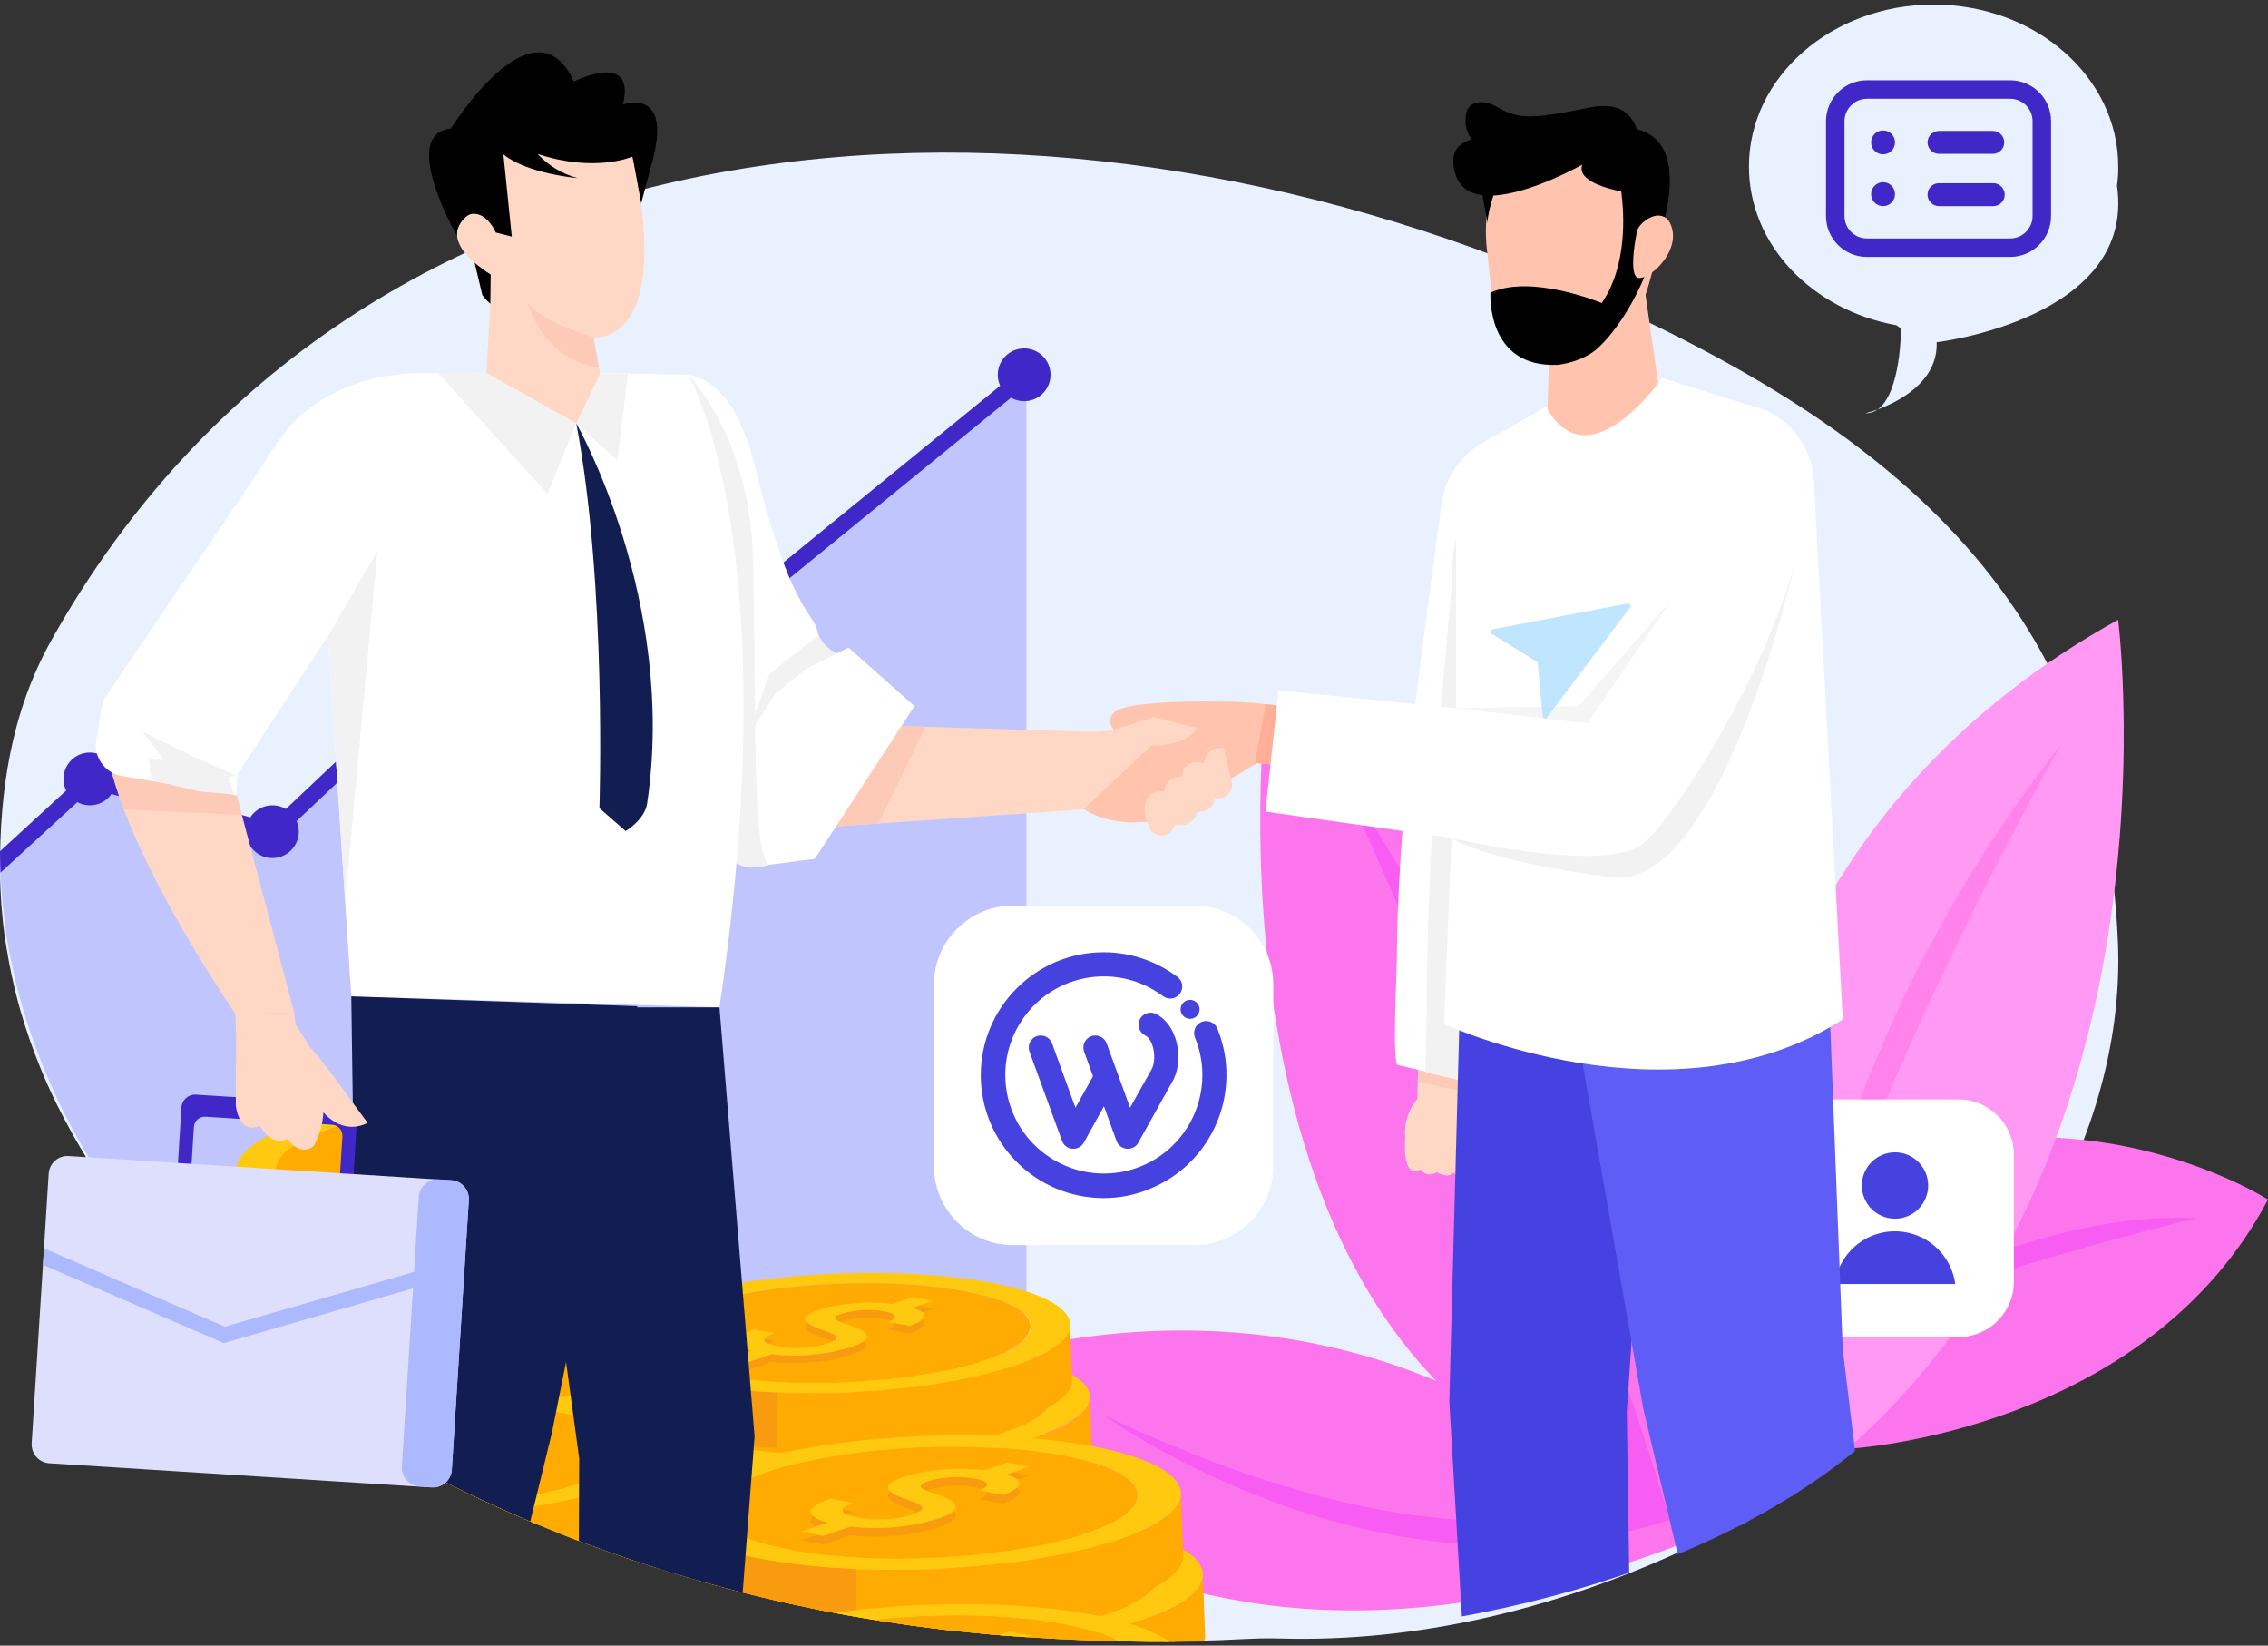 <?xml version="1.0" encoding="utf-8"?>
<!-- Generator: Adobe Illustrator 27.0.0, SVG Export Plug-In . SVG Version: 6.00 Build 0)  -->
<svg version="1.1" id="Layer_1" xmlns="http://www.w3.org/2000/svg" xmlns:xlink="http://www.w3.org/1999/xlink" x="0px" y="0px"
	 viewBox="0 0 1840 1334.8" style="enable-background:new 0 0 1840 1334.8;" xml:space="preserve">
<rect x="0" y="0" width="1840" height="1334.8" fill="#333333" stroke="none"/>
<style type="text/css">
	.st0{clip-path:url(#SVGID_00000100382509894736110860000000701629807129833620_);}
	.st1{fill:#E9F1FF;}
	.st2{fill:#FC75EC;}
	.st3{fill:#F75CF3;}
	.st4{fill:#FF99F3;}
	.st5{opacity:0.3;fill:#5E5EF7;enable-background:new    ;}
	.st6{fill:#4027C7;}
	.st7{fill:#FFAB01;}
	.st8{fill:#F99B0F;}
	.st9{fill:#FFC910;}
	.st10{fill:#FF83EB;}
	.st11{fill:#FFFFFF;}
	.st12{fill:#4642DF;}
	.st13{fill:none;stroke:#4027C7;stroke-width:15;stroke-miterlimit:10;}
	.st14{clip-path:url(#SVGID_00000060018770087144812320000014283915704022368160_);}
	.st15{fill:#FFD8C5;}
	.st16{fill:#FCCAB6;}
	.st17{fill:#F2F2F2;}
	.st18{fill:#FFC3AE;}
	.st19{fill:#121E52;}
	.st20{fill:#4642E1;}
	.st21{fill:#FFAF97;}
	.st22{fill:#5E5EF7;}
	.st23{opacity:0.15;}
	.st24{fill:#BFBFBF;}
	.st25{opacity:0.8;fill:#B0DFFF;enable-background:new    ;}
	.st26{fill:#DEDFFC;}
	.st27{fill:url(#SVGID_00000157992939945291582100000015399281663525911196_);}
</style>
<g>
	<g>
		<defs>
			<path id="SVGID_1_" d="M-1766,1199.1c36.2,14.2,75.3,21.4,115.1,26.4c114.4,14.2,249.6,7.4,363,5.5c82.8-1.4,165-5.7,246.2,8.6
				c132.3,23.2,255.6,107.2,395.7,95.1c458.1-39.3,413.5-541.7,233.5-842.5c-237.7-397-764.7-629.2-1210.8-404
				c-318.1,160.5-480.3,530-386,856.3C-1975.2,1062.2-1882.6,1153.3-1766,1199.1z"/>
		</defs>
		<clipPath id="SVGID_00000034052921605791925600000003313898145544941704_">
			<use xlink:href="#SVGID_1_"  style="overflow:visible;"/>
		</clipPath>
		<g style="clip-path:url(#SVGID_00000034052921605791925600000003313898145544941704_);">
			<path class="st1" d="M-1834.1,1581.2c43.5,18.9,89.5,31.7,136.5,38.1c136.3,18.7,297.8,7.6,432.9,5.8c97.7-1.2,197-9.5,293.8,9.2
				c157.7,30.6,304.6,141,471.6,125.2C46.7,1707.8-6.4,1047-221,651.3c-283.3-522.2-911.4-827.6-1443-531.5
				C-2043.1,331-2236.5,817-2124.1,1246.2C-2083.5,1401.2-1973.1,1521-1834.1,1581.2z"/>
		</g>
	</g>
</g>
<path class="st1" d="M1474.2,1196.3c-15.4,11.1-202.2,139.9-436.9,132.7c-19.8-0.6-40,1.5-60.5,1.7c-2.9,0-5.8,0.1-8.8,0.1
	c-39.6,0.1-80.5-1.2-122.9-3.9c-31.7-2-63-5.1-93.7-9.3c-85-11.5-165.9-30.9-241-56.9c-1.6-0.6-3.2-1.1-4.7-1.7
	c-65.8-23.2-127.1-51.4-182.7-84c-17.4-10.2-34.3-20.8-50.5-31.8c-56.2-38-105.2-80.8-145.6-127.2c-3.1-3.5-6.1-7.1-9-10.6l-0.2-0.3
	c-2.6-3.1-5.1-6.2-7.6-9.4c-18.8-23.4-35.7-48.3-50.5-74.4c-4.8-8.5-9.3-17.1-13.6-25.7c-4.9-9.9-9.4-19.9-13.5-30.1
	c-6.1-14.8-11.3-30-15.8-45.3c-0.8-2.8-1.6-5.6-2.3-8.4c-3.7-13.9-6.7-28.1-9-42.3C4,761.3,2.9,753.2,2.1,745
	c-0.8-7.9-1.4-15.8-1.7-23.8c-0.1-2.7-0.2-5.3-0.3-8S0,707.8,0,705.1c-0.2-60.8,8-125.8,41.9-186.2
	C292.4,72.6,846.5,46,1277.2,233.8c250.2,109.1,430,249.3,441.1,531.6C1724.7,933.3,1612.1,1096.6,1474.2,1196.3z"/>
<path class="st2" d="M1455.1,1212.6c0,0-49.6-480.7-428.3-641.5c0,0-61.3,519.7,274.5,635.4c0,0-215-222.6-583.8-79.1
	C717.5,1127.4,938.7,1464.9,1455.1,1212.6z"/>
<path class="st2" d="M1502.2,1174.9c0,0,238.7-13.9,337.8-201.9c0,0-180.6-116.3-385.7,3.6S1502.2,1174.9,1502.2,1174.9z"/>
<path class="st3" d="M1454.3,1099.2c0,0,171.2-118.3,327-111.1C1781.3,988.1,1538.1,1047.2,1454.3,1099.2z"/>
<path class="st4" d="M1412,1237.2c0,0-123.1-496.2,306.4-734.5C1718.4,502.7,1784.9,1020.9,1412,1237.2z"/>
<path class="st5" d="M832.7,304v892.3H342c-18.4-11-36.3-22.4-53.5-34.3c-59.5-41-111.4-87-154.2-136.9c-3.2-3.8-6.4-7.6-9.6-11.4
	c-0.1-0.1-0.2-0.2-0.2-0.3c-2.7-3.3-5.4-6.7-8.1-10.1c-19.9-25.2-37.8-52-53.5-80.1c-5.1-9.2-9.9-18.4-14.4-27.7
	c-5.2-10.7-9.9-21.5-14.3-32.4c-6.4-16-12-32.3-16.7-48.8c-0.8-3-1.7-6-2.5-9c-3.9-15-7.1-30.2-9.6-45.5C4.2,751,3,742.2,2.2,733.4
	c-0.8-8.5-1.4-17-1.8-25.6c-0.1-2.9-0.2-5.7-0.3-8.6l57.3-52.6L73,632.2l20.3,5.9l107,31l21.1,6.1l15.6-14.7l148.3-140l16.4-15.6
	l19.9,4.6l103.6,23.9l20.4,4.7l16.9-13.8l252.5-206L832.7,304z"/>
<circle class="st6" cx="72.9" cy="631.8" r="21.4"/>
<circle class="st6" cx="221" cy="674.6" r="21.4"/>
<circle class="st6" cx="400.6" cy="505.5" r="21.4"/>
<circle class="st6" cx="546" cy="537.9" r="21.4"/>
<path class="st6" d="M836.7,309.1l-4,3.3l-12.5,10.2L565.8,529.9l-16.2,13.2c-1.6,1.3-3.6,1.8-5.6,1.3l-19.3-4.5l-105.3-24.3
	l-15.7-3.6l-13.1,12.4L240.6,666l-14.7,13.9c-1.7,1.6-4.1,2.2-6.3,1.6l-19.8-5.8L90.5,644l-15.6-4.5l-12.1,11.1L0.4,707.8
	c-0.1-2.9-0.2-5.7-0.3-8.6S0,693.4,0,690.5l53.7-49.3l15-13.8c1.7-1.5,4-2.1,6.2-1.5l19.4,5.6L203,663l16.7,4.8l12.3-11.7L381.5,515
	l15.8-14.9c1.6-1.5,3.8-2.1,5.9-1.6l18.6,4.3l105.7,24.4l16.3,3.8l13.7-11.1l253.9-207l17.1-13.9c2.8-2.3,6.9-1.8,9.2,0.9
	C840,302.7,839.5,306.8,836.7,309.1L836.7,309.1z"/>
<circle class="st6" cx="830.9" cy="304" r="21.4"/>
<path class="st7" d="M590.3,1002.2l1.8,51.6c0.5,13.1-15.1,27-47.4,39c-69.6,25.8-190.5,32.9-270,15.8
	c-42.7-9.2-64.8-23.5-65.4-38.7l-1.8-51.6c0.5,15.3,22.6,29.5,65.3,38.7c79.6,17.1,200.4,10.1,270.1-15.8
	C575.2,1029.2,590.8,1015.3,590.3,1002.2z"/>
<path class="st8" d="M455.7,1043.6l-17.4,6.5c7,2.1,10.2,4.6,9.8,7.7s-4.5,6.1-12.2,9.2l-18-3.7c4.3-1.8,6.3-3.6,5.7-5.3
	s-3.5-3.2-8.8-4.3c-6-1.2-12.1-1.7-18.2-1.2c-5.9,0.3-11.7,1.5-17.3,3.4c-1.5,0.5-2.9,1.2-4.2,2.1c-0.8,0.4-1.3,1.2-1.4,2.2
	c0,1.5,3.2,3.4,9.8,5.8c2.9,1,5.7,2.1,8.5,3.4c6.1,3,8.8,5.9,8,8.9s-5,5.9-12.5,8.7c-21.3,7.3-44,9.6-66.4,6.8l-20.9,7.7l-16.7-3.6
	l20.1-7.5c-8.8-2.6-13.1-5.7-12.7-9.2s5.3-7.2,15-10.8l17.3,3.7c-6.1,2.5-8.9,4.8-8.4,6.8s4.4,3.8,11.5,5.4
	c6.9,1.4,13.9,1.9,20.9,1.4c6.8-0.3,13.5-1.7,19.9-3.9c1.7-0.6,3.4-1.4,5-2.3c1-0.5,1.9-1.2,2.5-2.1c1.2-2.2-1.7-4.6-9-7.3l-2.6-1
	c-8.9-3.4-13.5-6.6-13.9-9.6s3.4-6,11.3-8.9c9.5-3.4,19.4-5.5,29.4-6.4c10.7-1.1,21.4-0.9,32,0.5l17.3-6.4L455.7,1043.6z"/>
<path class="st9" d="M455.7,1036.3l-17.4,6.5c7,2.2,10.2,4.6,9.8,7.7s-4.5,6.1-12.2,9.2l-18-3.9c4.3-1.8,6.3-3.6,5.7-5.3
	s-3.5-3.2-8.8-4.3c-6-1.2-12.1-1.6-18.2-1.2c-5.9,0.3-11.7,1.5-17.3,3.4c-1.5,0.5-2.9,1.2-4.2,2.1c-0.8,0.5-1.3,1.3-1.4,2.2
	c0,1.5,3.2,3.4,9.8,5.8c2.9,1,5.7,2.1,8.5,3.4c6.1,3,8.8,5.9,8,8.9s-5,5.9-12.5,8.7c-21.3,7.3-44,9.6-66.4,6.8l-20.9,7.8l-16.7-3.6
	l20.1-7.5c-8.8-2.6-13.1-5.7-12.7-9.2s5.3-7.2,15-10.8l17.3,3.7c-6.1,2.5-8.9,4.8-8.4,6.8s4.3,3.8,11.5,5.4
	c6.9,1.4,13.9,1.9,20.9,1.4c6.8-0.3,13.5-1.6,19.9-3.9c1.7-0.6,3.4-1.4,5-2.3c1-0.5,1.9-1.2,2.5-2.1c1.2-2.2-1.7-4.6-9-7.3l-2.6-1
	c-8.9-3.4-13.5-6.6-13.9-9.6s3.4-6,11.3-9c9.5-3.4,19.4-5.5,29.4-6.4c10.7-1.1,21.4-0.9,32,0.5l17.3-6.4L455.7,1036.3z"/>
<path class="st9" d="M332.3,971l-2.5,0.4c-6,1.1-11.8,2.2-17.5,3.6l-0.2,0.1c5.7-1.3,11.6-2.5,17.6-3.6L332.3,971L332.3,971z
	 M575.4,981.7c-8-5.2-19.2-10-33.6-14.1h-0.1c-5.2-1.5-10.7-2.9-16.7-4.1c-2.5-0.5-5-1-7.6-1.5h-0.1c-33.5-6.4-73.3-8.7-113.2-7.5
	c-3,0.1-6,0.2-9,0.3c-5.5,0.3-11,0.6-16.5,0.9c-16.4,1.2-32.6,2.9-48.2,5.2l-4.6,0.7c-7.5,1.2-14.9,2.5-22,4
	c-4,0.8-7.8,1.7-11.6,2.6l-3.8,0.9c-9.9,2.4-19.3,5.1-28,8.1l0,0c-1.9,0.7-3.8,1.3-5.6,2c-5.6,2.1-10.6,4.2-15.2,6.3h-0.1
	c-10.2,4.8-18,9.9-23.3,15c-5.5,5.3-8.5,10.7-8.8,16c-0.1,1.2,0,2.4,0.2,3.5c0.2,1.2,0.5,2.4,1,3.6c5,13.2,26.6,25.2,64.2,33.3
	c3.3,0.7,6.6,1.3,10,2c1.4,0.2,2.8,0.5,4.2,0.7h0.1c2.6,0.4,5.3,0.9,8,1.3l1.5,0.2c2.7,0.4,5.5,0.8,8.3,1.1h0.1
	c4,0.5,8.1,1,12.3,1.4c2.1,0.2,4.3,0.4,6.5,0.6h0.1l5.6,0.4l1.3,0.1l4.9,0.3l1.8,0.1c2.9,0.2,5.9,0.3,8.9,0.4l3.2,0.1l2,0.1h0.9h0.4
	c5.5,0.2,11,0.3,16.6,0.3c4.9,0,9.8,0,14.6-0.1l0,0c4.6-0.1,9.1-0.2,13.7-0.4l1.3-0.1c7.9-0.3,15.8-0.8,23.6-1.4
	c7.3-0.6,14.6-1.2,21.8-2c36.8-4.1,71.3-11.2,98.2-21.2c8.3-3,16.3-6.6,24-10.9l1-0.6c1.3-0.8,2.6-1.6,3.9-2.4
	c1.9-1.2,3.6-2.5,5.2-3.7c0.8-0.6,1.5-1.2,2.2-1.8l0,0c1-0.8,1.8-1.6,2.7-2.4c5.5-5.4,8.2-10.8,8.4-16.2
	C590.6,995.6,585.5,988.3,575.4,981.7z M518.2,1035.8c-19.6,7.3-44.2,12.8-70.7,16.3l-3.2,0.4c-8,1-16.2,1.8-24.5,2.5h-0.3
	c-13.5,1-27.2,1.6-40.7,1.6h-1.6c-8.3,0-16.5-0.2-24.6-0.6c-0.9,0-1.8-0.1-2.8-0.1c-8.6-0.5-17.1-1.2-25.3-2.1
	c-10.6-1.2-20.7-2.8-30.1-4.9c-3.8-0.8-7.4-1.7-10.9-2.6c-1.2-0.3-2.4-0.7-3.5-1c-27.2-7.8-40.6-18.7-39.7-30.1
	c0-0.6,0.1-1.2,0.3-1.8c0.4-1.8,1.1-3.5,2.1-5.1c0.5-0.8,1-1.6,1.6-2.3l0,0l0.6-0.8c0.5-0.7,1.2-1.3,1.8-2c1.8-1.9,3.8-3.6,5.9-5.1
	c3.6-2.6,7.4-4.8,11.3-6.8l0,0c5.1-2.5,10.3-4.8,15.6-6.7c1.5-0.5,3-1.1,4.5-1.6c5.6-1.9,11.6-3.8,18-5.4c3.3-0.9,6.6-1.7,10.1-2.5
	c5.7-1.3,11.6-2.5,17.6-3.6l2.6-0.5c18.3-3.1,36.8-5.2,55.3-6.3c38.2-2.3,77.4-0.6,109.5,5.5h0.1c1,0.2,2,0.4,3,0.6h0.2l2.9,0.6
	c6.4,1.4,12.2,2.9,17.4,4.5l0,0c19.7,6.1,31.5,13.8,35.3,22.1c0.2,0.6,0.5,1.1,0.7,1.7c0.1,0.4,0.2,0.8,0.3,1.2c0,0,0,0,0,0.1
	c0,0.2,0.1,0.4,0.1,0.6c0.3,1.8,0.3,3.6-0.1,5.4c-0.6,2.3-1.6,4.5-3,6.5C548.8,1021.2,536.9,1028.9,518.2,1035.8z"/>
<path class="st7" d="M503.4,971.4c65.9,14.2,72.6,43,14.9,64.4s-157.9,27.2-223.7,13s-72.5-43-14.9-64.4S437.6,957.3,503.4,971.4z"
	/>
<path class="st8" d="M279.6,990.9c57.7-21.4,157.9-27.2,223.7-13.1c32.8,7.1,50.9,17.7,53.7,29.3c3.3-14-15-27.4-53.7-35.8
	c-65.9-14.2-166-8.3-223.7,13c-29,10.7-41.7,23.4-38.8,35.1C243.1,1009.8,256,999.7,279.6,990.9z"/>
<path class="st8" d="M476.3,987.5l-17.5,6.5c7,2.1,10.2,4.7,9.8,7.7c-0.4,3-4.5,6.1-12.2,9.2l-18-3.9c4.3-1.8,6.3-3.6,5.7-5.3
	s-3.5-3.2-8.8-4.3c-6-1.2-12.1-1.7-18.2-1.2c-5.9,0.3-11.7,1.4-17.3,3.4c-1.5,0.5-2.9,1.2-4.2,2.1c-0.8,0.4-1.3,1.2-1.4,2.2
	c0,1.5,3.1,3.4,9.8,5.8c3.9,1.4,6.8,2.5,8.5,3.4c6.1,3,8.8,5.9,8,8.9c-0.8,3-5,5.9-12.5,8.7c-21.3,7.4-44,9.7-66.4,6.9l-20.9,7.8
	l-16.7-3.6l20.2-7.5c-8.9-2.6-13.1-5.7-12.7-9.2s5.3-7.2,15-10.8l17.3,3.7c-6.1,2.5-8.9,4.7-8.4,6.8c0.5,2.1,4.3,3.8,11.5,5.4
	c6.9,1.4,13.9,1.9,20.9,1.4c6.8-0.3,13.5-1.6,19.9-3.9c1.7-0.6,3.4-1.4,5-2.3c1-0.5,1.8-1.2,2.5-2.1c1.2-2.2-1.7-4.6-9-7.3l-2.7-1
	c-8.8-3.4-13.5-6.6-13.9-9.6s3.4-6,11.3-8.9c9.5-3.4,19.4-5.5,29.4-6.4c10.7-1.1,21.4-0.9,32,0.5l17.3-6.4L476.3,987.5z"/>
<path class="st9" d="M476.3,980.3l-17.5,6.5c7,2.1,10.2,4.7,9.8,7.7c-0.4,3-4.5,6.1-12.2,9.2l-18-3.9c4.3-1.8,6.3-3.6,5.7-5.3
	s-3.5-3.2-8.8-4.3c-6-1.2-12.1-1.6-18.2-1.2c-5.9,0.3-11.7,1.4-17.3,3.4c-1.5,0.5-2.9,1.2-4.2,2.1c-0.8,0.4-1.3,1.2-1.4,2.1
	c0,1.5,3.1,3.4,9.8,5.8c2.9,1,5.8,2.1,8.5,3.4c6.1,3,8.8,5.9,8,8.9s-5,5.9-12.5,8.7c-21.3,7.3-44,9.6-66.4,6.8l-21,7.7l-16.7-3.6
	l20.2-7.5c-8.9-2.6-13.1-5.7-12.7-9.2s5.3-7.2,15-10.8l17.3,3.7c-6.1,2.5-8.9,4.8-8.4,6.8s4.3,3.8,11.5,5.3
	c6.9,1.4,13.9,1.9,20.9,1.4c6.8-0.3,13.5-1.6,19.9-3.9c1.7-0.6,3.4-1.4,5-2.3c1-0.5,1.8-1.2,2.5-2.1c1.3-2.2-1.7-4.6-9-7.3l-2.7-1
	c-8.9-3.4-13.5-6.6-13.9-9.6s3.4-6,11.3-8.9c9.5-3.4,19.4-5.5,29.4-6.4c10.7-1.1,21.4-0.9,32,0.5l17.3-6.4L476.3,980.3z"/>
<path class="st7" d="M573.8,935l1.8,51.6c0.5,13.2-15.1,27-47.4,39c-69.6,25.8-190.5,32.8-270.1,15.7c-42.7-9.2-64.8-23.5-65.4-38.7
	L191,951c0.5,15.2,22.6,29.6,65.4,38.7c79.5,17.1,200.4,10.1,270.1-15.7C558.6,962,574.2,948.1,573.8,935z"/>
<path class="st9" d="M508.5,896.2c-67.2-14.4-163.6-11.7-233.9,5c-12.2,2.8-24.3,6.4-36.1,10.7c-64.4,23.9-62.3,55.4,1.2,73.6
	c4.8,1.3,9.8,2.6,15.3,3.8l1.5,0.3c2.5,0.5,5,1,7.5,1.5h0.1l0,0c3.3,0.6,6.7,1.2,10.2,1.8c3.2,0.5,6.4,1,9.6,1.4l3,0.4l4.6,0.6
	c2.1,0.2,4.2,0.5,6.3,0.7c4.1,0.4,8.3,0.8,12.6,1.2h0.4l5.8,0.4l0.9,0.1l5.2,0.3l5.4,0.3l3.5,0.2l1.9,0.1l3.2,0.1
	c11,0.4,22.1,0.4,33.3,0.2c1.8,0,3.5-0.1,5.3-0.1c6.6-0.2,13.2-0.5,19.8-0.8c5.5-0.3,10.9-0.7,16.4-1.2c2.4-0.2,4.9-0.4,7.3-0.7
	c1.6-0.2,3.2-0.3,4.9-0.5l2.4-0.2c3.3-0.3,6.5-0.7,9.8-1.1l2.8-0.3c1.6-0.2,3.2-0.4,4.8-0.6c7.6-1,15.1-2.2,22.5-3.5
	c3.2-0.6,6.2-1.1,9.3-1.8c12.4-2.5,24.2-5.3,35.1-8.6c3.7-1.1,7.2-2.2,10.7-3.4l0,0h0.1c1.9-0.7,3.7-1.3,5.6-2
	c5.6-2.1,10.7-4.2,15.3-6.4c20.7-9.8,31.2-20.4,32.1-30.7C575.1,920.9,553,905.8,508.5,896.2z M328.7,988.4
	c-8.2-0.6-16.3-1.3-24-2.3h-0.1c-0.8-0.1-1.7-0.2-2.5-0.3l-2.5-0.3c-0.7-0.1-1.3-0.2-2-0.3h-0.4c-4.4-0.7-8.8-1.4-13-2.2l0,0h-0.1
	c-1.3-0.2-2.6-0.5-3.9-0.8l-2.1-0.4c-4.1-0.9-7.9-1.8-11.5-2.8l-2.3-0.7l-0.4-0.1l-2.6-0.8c-0.2,0-0.4-0.1-0.6-0.2l-2.1-0.7h-0.1
	c-0.9-0.3-1.7-0.6-2.5-0.8h-0.1c-44.1-15.3-42.8-39.6,7.5-58.3c10.9-4,22-7.2,33.3-9.7c6.1-1.4,12.5-2.7,19-3.8
	c49.1-8.6,107.9-9.9,154.6-2.7l2.6,0.4c2.4,0.4,4.8,0.8,7.1,1.2s4.7,0.9,7,1.4c3.4,0.7,6.6,1.5,9.7,2.3
	c50.7,13.2,58.7,36.2,20.9,55.3c-5.1,2.5-10.3,4.8-15.6,6.8c-1.4,0.5-2.9,1-4.3,1.6h-0.1l0,0c-4.2,1.5-8.7,2.8-13.3,4.1
	c-5.2,1.5-10.5,2.8-16.1,4.1c-26.5,6-57.1,9.6-87.7,10.7C362.8,989.7,345.4,989.5,328.7,988.4z"/>
<path class="st7" d="M486.8,904.2c65.9,14.2,72.6,43,14.9,64.4s-157.8,27.2-223.7,13s-72.5-43-14.9-64.4S420.9,890,486.8,904.2z"/>
<path class="st8" d="M459.8,920.3l-17.5,6.5c7,2.2,10.2,4.6,9.8,7.7s-4.5,6.1-12.2,9.2l-18-3.9c4.3-1.8,6.3-3.6,5.7-5.3
	s-3.5-3.2-8.8-4.3c-6-1.2-12.1-1.6-18.2-1.2c-5.9,0.3-11.7,1.5-17.3,3.4c-1.5,0.5-2.9,1.2-4.2,2.1c-0.8,0.4-1.3,1.2-1.4,2.2
	c0,1.5,3.2,3.4,9.8,5.8c3.9,1.4,6.8,2.5,8.5,3.4c6.1,3,8.8,5.9,8,8.9s-5,5.9-12.5,8.7c-21.3,7.3-44,9.6-66.4,6.8l-20.9,7.8
	l-16.7-3.6l20.1-7.5c-8.8-2.6-13.1-5.7-12.7-9.2s5.3-7.2,15-10.8l17.3,3.7c-6.1,2.5-8.9,4.8-8.5,6.8s4.3,3.8,11.5,5.3
	c6.9,1.4,13.9,1.9,20.9,1.4c6.8-0.3,13.5-1.6,19.9-3.9c1.7-0.6,3.4-1.4,5-2.3c1-0.5,1.8-1.2,2.5-2.1c1.3-2.2-1.7-4.6-9-7.3l-2.6-1
	c-8.9-3.4-13.5-6.6-13.9-9.6c-0.5-3,3.3-6,11.3-8.9c9.5-3.4,19.4-5.5,29.4-6.3c10.7-1,21.4-0.9,32,0.5l17.3-6.4L459.8,920.3z"/>
<path class="st9" d="M459.8,913.1l-17.5,6.5c7,2.2,10.2,4.6,9.8,7.7s-4.5,6.1-12.2,9.2l-18-3.9c4.3-1.8,6.3-3.6,5.7-5.3
	s-3.5-3.2-8.8-4.3c-6-1.2-12.1-1.6-18.2-1.2c-5.9,0.3-11.7,1.5-17.3,3.4c-1.5,0.5-2.9,1.2-4.2,2.1c-0.8,0.4-1.3,1.2-1.4,2.1
	c0,1.5,3.2,3.4,9.8,5.8c2.9,1,5.7,2.1,8.5,3.3c6.1,3,8.8,5.9,8,8.9s-5,5.9-12.5,8.7c-21.3,7.3-44,9.6-66.4,6.8l-20.9,7.8l-16.7-3.6
	l20.1-7.5c-8.8-2.6-13.1-5.7-12.7-9.2s5.3-7.2,15-10.8l17.3,3.7c-6.1,2.5-8.9,4.8-8.5,6.8s4.3,3.8,11.5,5.4
	c6.9,1.4,13.9,1.9,20.9,1.4c6.8-0.3,13.5-1.6,19.9-3.9c1.7-0.6,3.4-1.4,5-2.3c1-0.5,1.8-1.2,2.5-2.1c1.3-2.3-1.7-4.6-9-7.3l-2.6-1
	c-8.9-3.4-13.5-6.6-13.9-9.6c-0.5-3,3.3-6,11.3-9c9.5-3.3,19.4-5.4,29.4-6.2c10.7-1,21.4-0.9,32,0.5l17.3-6.4L459.8,913.1z"/>
<path class="st7" d="M864.1,1181.5c0.6,15,1.1,30,1.7,44.9c0.5,11.4-14.7,23.5-46,33.9c-67.7,22.5-185.2,28.6-262.5,13.7
	c-41.5-8-62.9-20.4-63.5-33.7l-1.8-45c0.5,13.3,22,25.7,63.5,33.7c77.3,14.9,194.7,8.8,262.5-13.7
	C849.4,1205,864.5,1192.9,864.1,1181.5z"/>
<path class="st9" d="M848.4,1162.9L848.4,1162.9c-5.6-3-11.5-5.5-17.5-7.5l0,0c-2.3-0.8-4.7-1.5-7.2-2.3c-2.4-0.7-4.9-1.4-7.5-2
	c-4.8-1.2-10-2.4-15.5-3.4c-24.5-4.7-53-7.3-82.7-7.9c-4.5-0.1-8.9-0.2-13.5-0.2c-4.9,0-9.7,0-14.6,0.1c-5,0.1-10.1,0.2-15.1,0.4
	c-12.1,0.5-24.1,1.2-35.9,2.3c-2.8,0.3-5.7,0.5-8.4,0.8l-1.2,0.1l-3.2,0.3c-4.3,0.5-8.5,1-12.7,1.5c-20.7,2.6-41.3,6.6-61.5,12l0,0
	c-4.7,1.3-9.1,2.6-13.4,4l0,0l-0.2,0.1c-3.6,1.2-7,2.4-10.2,3.7H528c-5,1.9-9.9,4.1-14.7,6.6c-39,20.7-23.5,44.6,42.4,57.3
	c3.4,0.7,6.9,1.3,10.5,1.8c2,0.3,4.1,0.6,6.2,0.9l2.9,0.4c61.1,8.5,140,5.8,201-6.2c14.2-2.7,28.2-6.3,42-10.7
	c14.9-4.9,26.1-10.2,33.8-15.7c3.1-2.1,5.9-4.7,8.3-7.6c0.4-0.5,0.8-1.1,1.2-1.6c0.2-0.3,0.4-0.7,0.6-1c0.1-0.2,0.2-0.4,0.3-0.5
	l0.3-0.5l0,0c1-1.9,1.5-3.9,1.6-6C864.4,1175.5,859.1,1168.9,848.4,1162.9z M832,1184.8c-1.5,8.8-14,18-38,26
	c-38,12.6-94.9,19-147.6,18c-14.3-0.3-28.3-1.1-41.5-2.5l0,0c-8.3-0.9-16.3-2-23.8-3.3c-1.5-0.3-3-0.5-4.5-0.8
	c-1.1-0.2-2.2-0.4-3.2-0.6s-2.1-0.4-3.1-0.7c-19.7-4.3-33.2-9.9-40.3-16.2c-2.5-2-4.4-4.7-5.4-7.7c0-0.1-0.1-0.2-0.1-0.3
	c0-0.1-0.1-0.2-0.1-0.3c-0.1-0.2-0.1-0.3-0.1-0.5c-0.1-0.3-0.1-0.7-0.2-1c0-0.2,0-0.3,0-0.5c-0.2-3.9,1.8-7.8,5.9-11.7
	c2.7-2.5,5.7-4.7,8.9-6.5c1.5-0.9,3.1-1.7,4.8-2.6c0.6-0.3,1.2-0.6,1.8-0.9l0,0l0,0l0,0c1.2-0.6,2.4-1.1,3.6-1.6
	c1.9-0.8,4-1.7,6.2-2.5c1.7-0.6,3.4-1.2,5.2-1.8l1.7-0.6c1.2-0.4,2.5-0.8,3.7-1.2l0,0c0.6-0.2,1.2-0.4,1.8-0.6l2.5-0.7l1-0.3
	l2.3-0.7c1.7-0.5,3.4-0.9,5.2-1.4c0.8-0.2,1.7-0.4,2.5-0.6s2-0.5,3-0.7l3.1-0.7c6-1.3,12.3-2.6,18.8-3.7c1.8-0.3,3.6-0.6,5.4-0.9
	l2-0.3l1.2-0.2c1.2-0.2,2.5-0.4,3.8-0.6l1.4-0.2l1.9-0.3c0.9-0.1,1.7-0.2,2.6-0.3l1.4-0.2c1.5-0.2,3.1-0.4,4.7-0.6
	c2-0.2,4.1-0.5,6.1-0.7c3.3-0.4,6.5-0.7,9.8-1c13.7-1.2,27.7-2,41.6-2.2c1.8,0,3.6-0.1,5.4-0.1c7-0.1,14,0,20.9,0.2
	c1.7,0.1,3.3,0.1,5,0.2c21.6,0.8,42.3,2.9,60.3,6.4c7,1.3,14,3,20.8,5c3.6,1.1,7,2.2,10,3.4l0,0c5,1.9,9.7,4.4,14.1,7.6l0,0
	c4.5,3.4,7,7,7.6,10.7C832.2,1182.6,832.2,1183.7,832,1184.8L832,1184.8z"/>
<path class="st7" d="M779.6,1154.7c64,12.3,70.5,37.4,14.4,56s-153.4,23.7-217.4,11.3s-70.5-37.4-14.4-56S715.5,1142.4,779.6,1154.7
	z"/>
<path class="st8" d="M562.2,1171.7c56-18.6,153.4-23.7,217.4-11.3c31.8,6.2,49.5,15.4,52.2,25.5c3.2-12.2-14.5-23.9-52.2-31.1
	c-64-12.3-161.4-7.2-217.4,11.3c-28.2,9.3-40.6,20.3-37.8,30.5C526.6,1188.1,539.1,1179.3,562.2,1171.7z"/>
<path class="st8" d="M509.9,1215v44c10.6,5.8,26.5,11,47.4,15.1c22.8,4.2,45.9,6.7,69.2,7.5v-44.8c-23.8-0.8-47.5-3.3-70.8-7.6
	C535.7,1225.3,520.4,1220.4,509.9,1215z"/>
<path class="st8" d="M753.3,1168.7l-17,5.6c6.8,1.8,10,4,9.5,6.7s-4.3,5.3-11.8,8l-17.5-3.2c4.2-1.6,6.1-3.1,5.5-4.6
	s-3.4-2.8-8.5-3.8c-5.8-1.1-11.8-1.4-17.7-1.1c-5.7,0.3-11.4,1.3-16.8,3c-1.4,0.4-2.7,1.1-4,1.8c-0.9,0.6-1.4,1.2-1.4,1.9
	c0,1.3,3.1,3,9.5,5c3.8,1.2,6.6,2.2,8.3,2.9c5.9,2.6,8.6,5.2,7.8,7.8s-4.8,5.1-12.2,7.6c-10.4,3.3-21.1,5.4-31.9,6.2
	c-10.9,1.1-21.8,1-32.6-0.3l-20.3,6.8l-16.2-3.1l19.6-6.5c-8.6-2.3-12.7-5-12.3-8s5.2-6.2,14.5-9.4l16.8,3.2
	c-5.9,2.2-8.6,4.1-8.1,5.9s4.3,3.3,11.2,4.7c6.7,1.3,13.5,1.7,20.3,1.2c6.6-0.3,13-1.4,19.3-3.4c1.7-0.5,3.3-1.2,4.9-2
	c0.9-0.4,1.8-1,2.5-1.8c1.2-1.9-1.7-4-8.7-6.3l-2.6-0.9c-8.6-3-13.1-5.8-13.5-8.4s3.3-5.2,11-7.8c9.3-3,18.9-4.8,28.6-5.6
	c10.4-0.9,20.8-0.8,31.1,0.5l16.8-5.6L753.3,1168.7z"/>
<path class="st9" d="M753.3,1162.4l-17,5.6c6.8,1.9,10,4,9.5,6.7s-4.3,5.3-11.8,8l-17.5-3.4c4.2-1.6,6.1-3.1,5.5-4.6
	s-3.4-2.8-8.5-3.8c-5.8-1.1-11.8-1.4-17.7-1.1c-5.7,0.3-11.4,1.3-16.8,3c-1.4,0.4-2.7,1.1-4,1.8c-0.9,0.6-1.4,1.2-1.4,1.9
	c0,1.3,3.1,3,9.5,5c3.8,1.2,6.6,2.2,8.3,2.9c5.9,2.6,8.6,5.2,7.8,7.8s-4.8,5.1-12.2,7.6c-10.4,3.3-21.1,5.4-31.9,6.3
	c-10.9,1.1-21.8,1-32.6-0.4l-20.3,6.8l-16.2-3.1l19.6-6.5c-8.6-2.3-12.7-5-12.3-8s5.2-6.2,14.5-9.4l16.8,3.2
	c-5.9,2.2-8.6,4.1-8.1,5.9s4.3,3.3,11.2,4.7c6.7,1.3,13.5,1.7,20.3,1.2c6.6-0.3,13-1.4,19.3-3.4c1.7-0.5,3.3-1.2,4.9-2
	c0.9-0.4,1.8-1.1,2.5-1.8c1.2-1.9-1.7-4-8.7-6.3l-2.6-0.9c-8.6-3-13.1-5.8-13.5-8.4s3.3-5.2,11-7.8c9.3-3,18.9-4.8,28.6-5.5
	c10.4-0.9,20.8-0.8,31.1,0.5l16.8-5.6L753.3,1162.4z"/>
<path class="st7" d="M884.2,1132.7l1.7,44.9c0.4,11.4-14.7,23.5-46,33.9c-67.6,22.5-185.2,28.6-262.4,13.7
	c-41.5-8-63-20.4-63.5-33.7l-1.7-44.9c0.5,13.3,22,25.7,63.5,33.7c77.3,14.9,194.7,8.8,262.5-13.7
	C869.5,1156.2,884.6,1144.1,884.2,1132.7z"/>
<path class="st9" d="M633.3,1105.6c-6.6,1-13.1,2.2-19.3,3.4l-0.2,0.1c6.3-1.3,12.9-2.5,19.7-3.5H633.3z M869.6,1114.9
	c-7.8-4.5-18.7-8.7-32.7-12.3h-0.1c-5-1.3-10.4-2.5-16.2-3.6c-2.4-0.5-4.9-0.9-7.4-1.3h-0.1c-9.8-1.7-20.2-3-30.9-4.1
	c-26.3-2.4-52.7-3.3-79.1-2.4c-2.9,0.1-5.8,0.2-8.8,0.3c-5.3,0.2-10.7,0.5-16,0.8c-17.5,1.1-34.8,2.8-51.3,5.2
	c-7.3,1-14.5,2.2-21.4,3.5c-3.8,0.7-7.6,1.4-11.3,2.2c-11,2.3-21.3,4.9-30.8,7.8l0,0c-1.9,0.6-3.7,1.2-5.5,1.7
	c-5.4,1.8-10.3,3.6-14.8,5.5l0,0c-16,6.8-25.8,14-29.5,21.2c-1.5,2.7-2,5.8-1.5,8.8c0.2,1.1,0.5,2.1,0.9,3.1c2,4.8,7,9.4,14.7,13.7
	c0.7,0.4,1.3,0.7,2,1.1s1.3,0.7,2,1l2.2,1l1.1,0.5c1.8,0.8,3.7,1.6,5.7,2.3c1.5,0.5,3,1.1,4.5,1.6h0.1c2.4,0.8,4.9,1.6,7.5,2.3
	l1.2,0.3c1.1,0.3,2.2,0.6,3.3,0.9l1.7,0.4l1.7,0.4c2.5,0.6,5.2,1.2,8,1.8l3,0.6h0.2c1.2,0.2,2.5,0.5,3.7,0.7c5.3,1,10.9,2,16.6,2.8
	s11.7,1.6,17.7,2.2l2.9,0.3h0.5c9,0.9,18.2,1.6,27.6,2l1.2,0.1h0.4l1.4,0.1l2.4,0.1c1.3,0.1,2.7,0.1,4,0.2l2.8,0.1l0,0
	c5.5,0.2,11,0.3,16.5,0.3c4.7,0,9.5,0,14.3-0.1c4.4-0.1,8.9-0.2,13.3-0.3c8.1-0.3,16.2-0.7,24.2-1.2c7.1-0.5,14.1-1.1,21.1-1.8
	c27.2-2.7,53.2-7,75.5-12.6c2.1-0.5,4.2-1.1,6.2-1.7l0,0c1.5-0.4,2.9-0.8,4.3-1.2c3.2-0.9,6.3-1.9,9.4-2.9c3.6-1.2,7.1-2.4,10.3-3.7
	c4.5-1.7,8.5-3.5,12.1-5.3l0,0l2-1c2.3-1.2,4.4-2.4,6.4-3.7c0.8-0.5,1.6-1,2.4-1.6l0.8-0.5c8-5.7,12-11.6,12.2-17.3
	C884.4,1127,879.5,1120.6,869.6,1114.9z M830.8,1155.4c-2.8,1.3-5.9,2.6-9.2,3.9c-2.4,0.9-4.9,1.8-7.5,2.7c-1.2,0.4-2.5,0.8-3.7,1.2
	l0,0c-2.8,0.9-5.7,1.7-8.7,2.5c-18.5,4.8-37.3,8.3-56.3,10.4l-3.1,0.4c-7.8,0.9-15.8,1.6-23.8,2.2h-0.2c-13.1,0.9-26.4,1.4-39.6,1.4
	h-1.6c-8.1,0-16.1-0.2-24-0.5l-2.7-0.1c-18.1-0.8-36-2.8-53.8-6.1c-5-1-9.7-2-14-3.1c-0.1,0-0.3-0.1-0.4-0.1
	c-2.7-0.7-5.3-1.4-7.7-2.2c-3.1-1-6-2-8.7-3.1h-0.1c-5-1.9-9.8-4.4-14.2-7.5c-5.5-4.2-8.1-8.6-7.6-13.2c0-0.3,0.1-0.5,0.1-0.8
	c0.1-0.4,0.1-0.7,0.2-1.1c1-3,2.7-5.7,5-7.8c1.7-1.6,3.5-3.1,5.4-4.4c0.8-0.6,1.7-1.2,2.7-1.7l1.5-0.9c2.6-1.5,5.4-2.9,8.2-4.2l0,0
	l0,0c4.9-2.2,10-4.2,15.2-5.9c1.4-0.5,2.9-0.9,4.3-1.4c5.5-1.7,11.3-3.3,17.5-4.7c3.2-0.7,6.4-1.5,9.8-2.1
	c6.3-1.3,12.9-2.5,19.7-3.5c17-2.6,35.3-4.5,53.7-5.5c34.9-1.9,70.5-0.7,100.6,3.8c2,0.3,3.9,0.6,5.9,0.9h0.1c2,0.3,3.9,0.7,5.9,1.1
	c6.2,1.2,11.8,2.5,16.9,3.9h0.1c17.9,5,29.1,11.1,33.5,17.8l0,0c0.3,0.4,0.6,0.9,0.8,1.3l0,0c0.1,0.2,0.2,0.3,0.2,0.5
	s0.1,0.3,0.2,0.4c0.1,0.3,0.2,0.7,0.4,1l0,0c0.1,0.3,0.2,0.7,0.3,1c0.3,1.3,0.3,2.5,0.1,3.8c-0.5,2.4-1.5,4.6-3.1,6.5
	C845.6,1146.9,839.6,1151.3,830.8,1155.4L830.8,1155.4z"/>
<path class="st7" d="M799.6,1106c64,12.3,70.5,37.4,14.5,56s-153.5,23.7-217.4,11.4s-70.5-37.4-14.5-56S735.7,1093.6,799.6,1106z"/>
<path class="st8" d="M582.2,1122.9c56.1-18.6,153.5-23.7,217.4-11.4c31.9,6.2,49.5,15.4,52.2,25.5c3.2-12.2-14.5-23.9-52.2-31.1
	c-64-12.3-161.4-7.2-217.4,11.4c-28.2,9.3-40.6,20.3-37.8,30.5C546.7,1139.3,559.2,1130.6,582.2,1122.9z"/>
<path class="st8" d="M529.9,1166.2v44c10.6,5.8,26.5,11,47.4,15.1c22.8,4.2,45.9,6.7,69.1,7.5v-44.9c-23.8-0.8-47.5-3.3-70.9-7.6
	C555.8,1176.5,540.5,1171.7,529.9,1166.2z"/>
<path class="st8" d="M773.4,1120l-17,5.6c6.8,1.9,10,4.1,9.6,6.7s-4.3,5.3-11.8,8l-17.5-3.4c4.2-1.6,6.1-3.1,5.5-4.6
	s-3.4-2.8-8.5-3.8c-5.8-1.1-11.8-1.4-17.7-1.1c-5.7,0.3-11.4,1.3-16.8,3c-1.4,0.4-2.8,1-4.1,1.8c-0.9,0.6-1.4,1.2-1.4,1.9
	c0,1.3,3.1,3,9.5,5c3.8,1.2,6.6,2.2,8.3,2.9c5.9,2.6,8.6,5.2,7.8,7.8s-4.8,5.2-12.2,7.6c-10.3,3.3-21,5.4-31.9,6.3
	c-10.9,1.1-21.8,1-32.7-0.4l-20.3,6.8L606,1167l19.6-6.5c-8.6-2.3-12.7-5-12.4-8s5.2-6.2,14.5-9.4l16.8,3.2c-6,2.2-8.7,4.1-8.1,5.9
	s4.2,3.3,11.2,4.7c6.7,1.3,13.5,1.7,20.3,1.2c6.6-0.3,13-1.4,19.3-3.4c1.7-0.5,3.3-1.2,4.9-2c0.9-0.4,1.8-1,2.4-1.8
	c1.2-1.9-1.7-4-8.7-6.3l-2.6-0.9c-8.6-3-13.1-5.8-13.5-8.4s3.3-5.2,11-7.8c9.3-3,18.9-4.8,28.6-5.6c10.4-0.9,20.8-0.8,31.1,0.5
	l16.8-5.6L773.4,1120z"/>
<path class="st9" d="M773.4,1113.7l-17,5.6c6.8,1.9,10,4.1,9.6,6.7s-4.3,5.3-11.8,8l-17.5-3.4c4.2-1.6,6.1-3.1,5.5-4.7
	s-3.4-2.8-8.5-3.8c-5.8-1.1-11.8-1.4-17.7-1.1c-5.7,0.3-11.4,1.3-16.8,3c-1.4,0.4-2.8,1-4.1,1.8c-0.9,0.6-1.4,1.2-1.4,1.9
	c0,1.3,3.1,3,9.5,5c3.8,1.2,6.6,2.2,8.3,2.9c5.9,2.6,8.6,5.2,7.8,7.8s-4.8,5.1-12.2,7.6c-10.4,3.3-21,5.4-31.9,6.2
	c-10.9,1.1-21.8,1-32.7-0.3l-20.4,6.7l-16.2-3.1l19.6-6.5c-8.6-2.3-12.7-5-12.4-8s5.2-6.2,14.5-9.4l16.8,3.2c-6,2.2-8.7,4.1-8.1,5.9
	c0.6,1.8,4.2,3.3,11.2,4.7c6.7,1.3,13.5,1.7,20.3,1.2c6.6-0.3,13-1.4,19.3-3.4c1.7-0.5,3.3-1.2,4.9-2c0.9-0.4,1.8-1.1,2.4-1.8
	c1.2-1.9-1.7-4-8.7-6.4l-2.6-0.9c-8.6-3-13.1-5.8-13.5-8.4s3.3-5.2,11-7.8c9.3-3,18.9-4.8,28.6-5.6c10.4-0.9,20.8-0.8,31.1,0.5
	l16.8-5.6L773.4,1113.7z"/>
<path class="st7" d="M868.1,1074.2l1.7,44.9c0.5,11.4-14.7,23.5-46,33.9c-67.7,22.4-185.2,28.6-262.5,13.7
	c-41.5-8-63-20.4-63.5-33.7l-1.7-44.9c0.5,13.3,22,25.7,63.5,33.7c77.3,14.9,194.7,8.8,262.5-13.7
	C853.4,1097.7,868.5,1085.7,868.1,1074.2z"/>
<path class="st9" d="M561.6,1110.3l2.1,0.6l0.5,0.1l-0.5-0.1L561.6,1110.3z M531.4,1094.8L531.4,1094.8c4.4,5.3,13.2,10.2,26.2,14.4
	C544.6,1105,535.9,1100.1,531.4,1094.8L531.4,1094.8z M804.7,1040.5c-16.3-3-32.7-5.2-49.2-6.3c-49.8-3.8-106.5-1.4-154.8,6.4
	c-21.6,3.5-41.6,8.1-58.5,13.7c-43.5,14.4-55.8,32-38.6,46.8c7.6,6.5,20.9,12.4,39.8,17.2c5,1.3,10.5,2.5,16.3,3.6l1.9,0.3
	c1.8,0.3,3.6,0.7,5.5,1h0.1c3.2,0.6,6.5,1.1,9.9,1.6c3,0.4,6,0.8,9,1.2l3.7,0.4l1.2,0.1c5.9,0.7,11.9,1.2,18.1,1.7h0.5
	c1.8,0.1,3.7,0.3,5.5,0.4l1,0.1c2.6,0.2,5.2,0.3,7.8,0.4l3.3,0.2h0.9l2.5,0.1l4,0.2c11.7,0.4,23.6,0.5,35.6,0.3
	c1.7,0,3.5-0.1,5.2-0.1c6.4-0.2,12.9-0.4,19.3-0.8c5.3-0.3,10.6-0.6,15.8-1c2.4-0.2,4.8-0.4,7.3-0.6c8-0.7,16-1.5,23.8-2.5
	c7.4-0.9,14.7-1.9,21.8-3.1c3-0.5,6-1,9-1.5c7.7-1.4,15.2-2.9,22.3-4.6c4.1-0.9,8-1.9,11.8-3c3.6-0.9,7-1.9,10.3-3l0,0h0.1
	c1.8-0.6,3.6-1.1,5.4-1.7c5.4-1.8,10.4-3.6,14.8-5.5c20-8.5,30.3-17.7,31.2-26.6C869.5,1062.1,848,1048.9,804.7,1040.5z
	 M599.6,1117.9l-2.7-0.4h-0.1c-1.5-0.2-3.1-0.4-4.6-0.7c-1.9-0.3-3.7-0.6-5.5-0.9h-0.1c-2-0.3-3.9-0.7-5.9-1.1
	c-3.3-0.6-6.4-1.3-9.3-2l-2.2-0.5c-1.7-0.4-3.3-0.8-4.9-1.3l-0.5-0.1l-2.1-0.6h-0.1l-2.5-0.7c-0.5-0.1-0.9-0.3-1.3-0.4
	c-13-4.2-21.8-9.1-26.2-14.4c-9.7-11.6,1.5-24.9,34.8-35.9c11.4-3.7,23-6.6,34.8-8.9c47.8-9.4,108.9-11.9,158.2-6.2
	c2,0.2,3.9,0.5,5.8,0.7h0.1c3.2,0.4,6.3,0.9,9.3,1.4s6.1,1,9.1,1.6c5.4,1.1,10.5,2.2,15.1,3.4c44.2,11.7,50,30.7,14.7,46.8
	c-5,2.2-10,4.2-15.2,5.9c-1.4,0.5-2.8,0.9-4.2,1.3H794l0,0c-1.5,0.5-3.1,0.9-4.7,1.4c-2.7,0.8-5.4,1.5-8.2,2.2
	c-5,1.3-10.3,2.4-15.7,3.5c-25.7,5.2-55.5,8.3-85.2,9.3C652.1,1122.2,624.1,1121.1,599.6,1117.9L599.6,1117.9z"/>
<path class="st7" d="M783.5,1047.5c64,12.3,70.5,37.4,14.5,56s-153.4,23.7-217.4,11.4s-70.5-37.4-14.4-56S719.5,1035.1,783.5,1047.5
	z"/>
<path class="st8" d="M513.8,1107.7v44c10.6,5.8,26.4,11,47.5,15.1c22.8,4.2,45.9,6.7,69.1,7.6v-44.8c-23.8-0.8-47.5-3.3-70.9-7.6
	C539.7,1118,524.4,1113.2,513.8,1107.7z"/>
<path class="st8" d="M757.3,1061.5l-17,5.6c6.8,1.9,10,4,9.5,6.7s-4.3,5.3-11.8,8l-17.5-3.4c4.2-1.6,6.1-3.1,5.5-4.7
	s-3.4-2.8-8.5-3.8c-5.8-1.1-11.8-1.4-17.7-1.1c-5.7,0.3-11.4,1.3-16.8,3c-1.4,0.4-2.8,1.1-4.1,1.8c-0.9,0.6-1.4,1.2-1.4,1.9
	c0,1.3,3.1,3,9.5,5c3.8,1.2,6.6,2.2,8.3,2.9c6,2.6,8.6,5.2,7.8,7.8c-0.8,2.6-4.8,5.1-12.2,7.6c-10.3,3.3-21,5.4-31.9,6.2
	c-10.9,1.1-21.8,1-32.7-0.3l-20.3,6.8l-16.2-3.1l19.6-6.5c-8.6-2.3-12.7-4.9-12.4-8c0.4-3.1,5.2-6.2,14.5-9.4l16.8,3.2
	c-6,2.2-8.7,4.1-8.2,5.9s4.2,3.3,11.2,4.7c6.7,1.2,13.5,1.7,20.3,1.2c6.6-0.3,13-1.4,19.3-3.4c1.7-0.5,3.3-1.2,4.9-2
	c0.9-0.4,1.8-1.1,2.5-1.8c1.2-1.9-1.7-4-8.8-6.4l-2.6-0.9c-8.6-3-13.1-5.8-13.5-8.4c-0.5-2.6,3.2-5.2,11-7.8
	c9.3-2.9,18.9-4.8,28.6-5.5c10.4-0.9,20.8-0.8,31.1,0.5l16.8-5.6L757.3,1061.5z"/>
<path class="st9" d="M757.3,1055.2l-17,5.6c6.8,1.9,10,4,9.5,6.7s-4.3,5.3-11.8,8l-17.5-3.3c4.2-1.6,6.1-3.2,5.5-4.7
	s-3.4-2.8-8.5-3.8c-5.8-1.1-11.8-1.4-17.7-1.1c-5.7,0.3-11.4,1.3-16.8,3c-1.4,0.4-2.8,1-4.1,1.8c-0.9,0.6-1.4,1.2-1.4,1.8
	c0,1.3,3.1,3,9.5,5c3.8,1.2,6.6,2.2,8.3,2.9c6,2.6,8.6,5.2,7.8,7.8c-0.8,2.6-4.8,5.1-12.2,7.6c-10.4,3.3-21,5.4-31.9,6.3
	c-10.9,1.1-21.8,1-32.7-0.4l-20.3,6.8l-16.2-3.1l19.6-6.5c-8.6-2.3-12.7-4.9-12.4-8c0.4-3.1,5.2-6.2,14.5-9.4l16.8,3.2
	c-6,2.2-8.7,4.1-8.2,5.9s4.2,3.3,11.2,4.7c6.7,1.2,13.5,1.7,20.3,1.2c6.6-0.3,13-1.4,19.3-3.4c1.7-0.5,3.3-1.2,4.9-2
	c0.9-0.4,1.8-1,2.5-1.8c1.2-2-1.7-4-8.8-6.4l-2.6-0.9c-8.6-3-13.1-5.8-13.5-8.4c-0.5-2.6,3.2-5.2,11-7.8c9.3-2.9,18.9-4.8,28.6-5.4
	c10.4-0.9,20.8-0.7,31.1,0.5l16.8-5.6L757.3,1055.2z"/>
<path class="st3" d="M895.4,1147.8c0,0,222.3,162.3,459.1,85c0,0-107.5-377.4-268.2-605.4c0,0,161.9,350.6,234.5,582.7
	C1320.8,1210,1200.4,1292.4,895.4,1147.8z"/>
<path class="st10" d="M1446.8,1167.7c0,0,5.5-284.6,225.3-563.8C1672.1,603.9,1473.4,949.8,1446.8,1167.7z"/>
<path class="st11" d="M821.7,734.6H969c35.3,0,64,28.6,64,64v147.3c0,35.3-28.6,64-64,64H821.7c-35.3,0-64-28.6-64-64V798.5
	C757.8,763.2,786.4,734.6,821.7,734.6z"/>
<path class="st12" d="M870.8,931.8H870c-3.8-0.3-7.1-2.8-8.4-6.4L835.2,853c-1.8-5.1,0.8-10.7,5.8-12.5c5.1-1.8,10.7,0.8,12.5,5.8
	l0,0l19,52.2l16-28.7c2.6-4.7,8.6-6.4,13.3-3.8c4.7,2.6,6.4,8.6,3.8,13.3l0,0l-26.3,47.5C877.6,929.9,874.3,931.8,870.8,931.8z"/>
<path class="st12" d="M915,931.8c-0.3,0-0.5,0-0.8,0c-3.8-0.3-7.1-2.8-8.4-6.4L879.5,853c-1.8-5.1,0.8-10.7,5.8-12.5
	c5.1-1.8,10.7,0.8,12.5,5.8l0,0l19,52.2c5.8-10.4,11.7-20.9,17.5-31.2c2.5-4.5,2.8-12.4,0.8-18.9c-1.4-4.3-3.6-7.4-6-8.5
	c-4.8-2.4-6.8-8.3-4.4-13.1c2.3-4.6,7.9-6.7,12.6-4.6c7.5,3.5,13.3,10.7,16.4,20.3c3.8,11.8,2.8,25.3-2.4,34.5
	c-9,16-18.1,32.3-26.9,48.2l-0.9,1.7C921.9,929.9,918.6,931.8,915,931.8z"/>
<path class="st12" d="M895.4,971.8c-55,0-99.7-44.6-99.7-99.7c0-55,44.6-99.7,99.7-99.7c21.5,0,42.5,7,59.7,19.9
	c4.4,3.1,5.4,9.3,2.2,13.6c-3.1,4.4-9.3,5.4-13.6,2.2c-0.1-0.1-0.2-0.2-0.3-0.2c-35.4-26.4-85.5-19.2-111.9,16.2
	s-19.2,85.5,16.2,111.9s85.5,19.2,111.9-16.2c16.8-22.5,20.6-52.2,9.9-78.1c-2-5,0.3-10.7,5.3-12.8c5-2,10.7,0.3,12.8,5.3
	c20.8,51-3.6,109.2-54.5,130C921.1,969.3,908.3,971.8,895.4,971.8L895.4,971.8z"/>
<circle class="st12" cx="965.5" cy="818.7" r="7.7"/>
<path class="st1" d="M1523.2,332.1c-3.2,1.2-6.5,2.3-9.9,3.1C1516.9,335.3,1520.3,334.2,1523.2,332.1z"/>
<path class="st1" d="M1718.5,135.1c0-72.6-67.1-131.4-149.8-131.4s-149.8,58.8-149.8,131.4c0,63.5,51.3,116.4,119.6,128.7
	c1.2,0.9,2.5,1.8,3.8,2.7c0,0,0,52.2-19,65.6c16.8-6.2,49-22.3,47.9-54.5c0,0,161.8-19.1,146.3-126.9
	C1718.2,145.5,1718.6,140.3,1718.5,135.1z"/>
<path class="st11" d="M1485.9,891.8H1589c24.7,0,44.8,20,44.8,44.8v103.1c0,24.7-20,44.8-44.8,44.8h-103.1
	c-24.7,0-44.8-20-44.8-44.8V936.6C1441.1,911.9,1461.1,891.8,1485.9,891.8z"/>
<circle class="st12" cx="1537.4" cy="961.6" r="26.9"/>
<path class="st12" d="M1586.3,1041.5h-97.8c3.6-27,28.5-46,55.5-42.3C1566,1002.1,1583.3,1019.5,1586.3,1041.5z"/>
<path class="st13" d="M1514.6,72.6h116.2c14.2,0,25.7,11.5,25.7,25.7v76.9c0,14.2-11.5,25.7-25.7,25.7h-116.2
	c-14.2,0-25.7-11.5-25.7-25.7V98.3C1489,84.1,1500.5,72.6,1514.6,72.6z"/>
<circle class="st6" cx="1527.7" cy="115.5" r="9.7"/>
<path class="st6" d="M1573.1,106.2h43.6c5.1,0,9.3,4.1,9.3,9.3l0,0c0,5.1-4.1,9.3-9.3,9.3h-43.6c-5.1,0-9.3-4.1-9.3-9.3l0,0
	C1563.8,110.4,1568,106.2,1573.1,106.2z"/>
<circle class="st6" cx="1527.7" cy="157.5" r="9.7"/>
<path class="st6" d="M1573.1,148.6h44c5.2,0,9.3,4.2,9.3,9.3l0,0c0,5.2-4.2,9.3-9.3,9.3h-44c-5.2,0-9.3-4.2-9.3-9.3l0,0
	C1563.8,152.7,1567.9,148.6,1573.1,148.6z"/>
<g>
	<g>
		<defs>
			<path id="SVGID_00000098209952381854463520000014629347631129169081_" d="M0,506.6C78.5,313,156.5-19.3,340.3-103.7
				c186.7-84.8,837.6-46.6,1001.9,3.1c165.9,50.1,163.3,246.4,269.6,386c103.4,139.9-1.7,361.5,24.5,526.2
				c65.7,323.7-249.4,553.4-805.1,516.2C278.5,1291.8-176.4,899.3,0,506.6z"/>
		</defs>
		<clipPath id="SVGID_00000031208444681170600180000006887255173714711439_">
			<use xlink:href="#SVGID_00000098209952381854463520000014629347631129169081_"  style="overflow:visible;"/>
		</clipPath>
		<g style="clip-path:url(#SVGID_00000031208444681170600180000006887255173714711439_);">
			<path class="st8" d="M293.1,1052.3v44.4c10.6,5.9,26.5,11.1,47.4,15.2c22.8,4.2,46,6.8,69.2,7.6v-45.3
				c-23.8-0.8-47.5-3.4-70.9-7.7C319,1062.8,303.7,1057.9,293.1,1052.3z"/>
			<path class="st8" d="M313.2,1003.1v44.4c10.6,5.9,26.5,11.1,47.5,15.2c22.8,4.2,45.9,6.8,69.1,7.6V1025
				c-23.8-0.8-47.5-3.4-70.9-7.7C339,1013.5,323.8,1008.7,313.2,1003.1z"/>
			<path class="st8" d="M297.1,944.1v44.4c10.6,5.9,26.4,11.1,47.4,15.2c22.8,4.2,46,6.8,69.2,7.6V966c-23.8-0.8-47.5-3.3-70.9-7.7
				C322.9,954.5,307.7,949.6,297.1,944.1z"/>
			<path class="st7" d="M953.6,1331c0.6,16.8,1.2,33.5,1.9,50.2c0.5,12.8-16.3,26.3-51,37.9c-75,25.1-205.2,32-290.9,15.3
				c-46-9-69.7-22.9-70.4-37.7l-1.9-50.2c0.6,14.9,24.4,28.8,70.4,37.7c85.7,16.7,215.8,9.8,290.9-15.3
				C937.3,1357.3,954.1,1343.8,953.6,1331z"/>
			<path class="st9" d="M883.2,1293.2c85.7,16.7,94.4,50.5,19.4,75.6s-205.2,32-290.9,15.3s-94.4-50.5-19.3-75.6
				S797.5,1276.6,883.2,1293.2z M635,1376.4c71,13.8,178.8,8.1,240.9-12.7s54.9-48.8-16-62.7s-178.8-8.1-240.9,12.7
				S564,1362.7,635,1376.4"/>
			<path class="st7" d="M859.9,1301.1c71,13.8,78.1,41.8,16,62.7s-170,26.5-240.9,12.7s-78.1-41.8-16-62.7S789,1287.3,859.9,1301.1z
				"/>
			<path class="st8" d="M619,1320.1c62.1-20.8,170-26.5,240.9-12.7c35.3,6.9,54.8,17.3,57.8,28.6c3.5-13.6-16.1-26.7-57.8-34.8
				c-71-13.8-178.8-8.1-240.9,12.7c-31.2,10.4-45,22.7-41.8,34.1C579.6,1338.4,593.4,1328.6,619,1320.1z"/>
			<path class="st8" d="M561,1368.5v49.2c11.8,6.5,29.3,12.3,52.6,16.8c25.3,4.7,50.9,7.5,76.6,8.4v-50.2
				c-26.3-0.9-52.6-3.7-78.5-8.5C589.7,1380,572.8,1374.6,561,1368.5z"/>
			<path class="st8" d="M830.8,1316.8l-18.8,6.3c7.5,2.1,11,4.5,10.6,7.5s-4.8,5.9-13.1,9l-19.4-3.6c4.7-1.8,6.8-3.5,6.1-5.2
				s-3.8-3.1-9.5-4.2c-6.5-1.2-13.1-1.6-19.6-1.2c-6.3,0.3-12.6,1.4-18.6,3.3c-1.6,0.5-3.1,1.2-4.5,2c-1,0.7-1.5,1.4-1.5,2.1
				c0,1.5,3.4,3.3,10.5,5.6c4.2,1.3,7.3,2.4,9.2,3.3c6.6,2.9,9.5,5.8,8.6,8.7s-5.3,5.7-13.5,8.5c-11.5,3.7-23.3,6-35.3,7
				c-12,1.2-24.2,1.1-36.2-0.4l-22.5,7.6l-18-3.5l21.7-7.3c-9.5-2.5-14.1-5.6-13.7-9s5.7-7,16.1-10.5l18.6,3.6
				c-6.6,2.4-9.6,4.6-9,6.6s4.7,3.7,12.4,5.2c7.4,1.4,15,1.9,22.5,1.4c7.3-0.3,14.5-1.6,21.4-3.8c1.9-0.6,3.7-1.3,5.4-2.2
				c1-0.5,2-1.2,2.7-2.1c1.3-2.1-1.9-4.5-9.7-7.1l-2.8-1c-9.5-3.3-14.5-6.5-15-9.4s3.6-5.8,12.2-8.7c10.3-3.3,20.9-5.4,31.7-6.2
				c11.5-1,23-0.9,34.5,0.5l18.6-6.2L830.8,1316.8z"/>
			<path class="st9" d="M830.8,1309.7L812,1316c7.5,2.1,11,4.5,10.6,7.5s-4.8,5.9-13.1,9l-19.4-3.8c4.7-1.8,6.8-3.5,6.1-5.2
				s-3.8-3.1-9.5-4.2c-6.5-1.2-13.1-1.6-19.6-1.2c-6.3,0.3-12.6,1.4-18.6,3.3c-1.6,0.5-3.1,1.2-4.5,2c-1,0.7-1.5,1.4-1.5,2.1
				c0,1.5,3.4,3.3,10.5,5.6c4.2,1.3,7.3,2.4,9.2,3.3c6.6,2.9,9.5,5.8,8.6,8.7s-5.3,5.7-13.5,8.4c-11.5,3.7-23.3,6-35.3,7
				c-12,1.2-24.2,1.1-36.2-0.4l-22.5,7.6l-18-3.5l21.7-7.3c-9.5-2.5-14.1-5.6-13.7-9s5.7-7,16.1-10.5l18.6,3.6
				c-6.6,2.4-9.6,4.6-9,6.6c0.5,2,4.7,3.7,12.4,5.2c7.4,1.4,15,1.9,22.5,1.4c7.3-0.3,14.5-1.6,21.4-3.8c1.9-0.6,3.7-1.4,5.4-2.2
				c1.1-0.5,2-1.2,2.7-2.1c1.3-2.1-1.9-4.5-9.7-7.1l-2.8-1c-9.5-3.3-14.5-6.5-15-9.4s3.6-5.8,12.2-8.7c10.3-3.3,20.9-5.4,31.7-6.2
				c11.5-1,23-0.9,34.5,0.5l18.6-6.2L830.8,1309.7z"/>
			<path class="st7" d="M975.8,1276.5l1.9,50.2c0.5,12.8-16.3,26.3-51,37.9c-75,25.1-205.2,32-290.7,15.3c-46-9-69.8-22.8-70.4-37.7
				l-1.9-50.2c0.6,14.9,24.4,28.8,70.4,37.7c85.7,16.7,215.8,9.8,290.9-15.3C959.5,1302.8,976.3,1289.3,975.8,1276.5z"/>
			<path class="st9" d="M905.5,1238.8c85.7,16.7,94.4,50.5,19.3,75.6s-205.2,32-290.9,15.3s-94.4-50.5-19.3-75.6
				S819.8,1222.1,905.5,1238.8z M657.3,1321.9c71,13.8,178.8,8.1,240.9-12.7s54.9-48.8-16-62.7s-178.8-8.1-240.9,12.7
				S586.3,1308.1,657.3,1321.9"/>
			<path class="st7" d="M882.2,1246.6c70.9,13.8,78.1,41.8,16,62.7s-170,26.5-240.9,12.7s-78.1-41.8-16-62.7
				S811.3,1232.8,882.2,1246.6z"/>
			<path class="st8" d="M641.2,1265.5c62.2-20.8,170.1-26.5,240.9-12.7c35.3,6.9,54.8,17.3,57.9,28.6c3.5-13.6-16.1-26.7-57.9-34.8
				c-71-13.8-178.8-8.1-240.9,12.7c-31.2,10.4-45,22.7-41.8,34.1C601.9,1283.9,615.7,1274.1,641.2,1265.5z"/>
			<path class="st8" d="M583.3,1313.9v49.2c11.8,6.5,29.3,12.3,52.6,16.8c25.3,4.7,50.9,7.5,76.5,8.4v-50.2
				c-26.3-0.9-52.6-3.7-78.5-8.5C611.9,1325.4,595,1320,583.3,1313.9z"/>
			<path class="st8" d="M853.1,1262.2l-18.8,6.3c7.5,2.1,11,4.6,10.6,7.5s-4.8,6-13.1,9l-19.4-3.8c4.7-1.8,6.7-3.5,6.1-5.2
				s-3.7-3.1-9.4-4.2c-6.5-1.2-13.1-1.6-19.6-1.2c-6.3,0.3-12.6,1.4-18.6,3.3c-1.6,0.5-3.1,1.1-4.5,2c-1,0.7-1.5,1.4-1.5,2.1
				c0,1.5,3.4,3.3,10.5,5.6c4.2,1.3,7.3,2.4,9.2,3.3c6.6,2.9,9.5,5.8,8.6,8.7s-5.3,5.8-13.5,8.5c-11.5,3.7-23.3,6.1-35.3,7.1
				c-12,1.2-24.2,1.1-36.2-0.4l-22.5,7.6l-18-3.5l21.7-7.3c-9.5-2.5-14.1-5.6-13.7-9s5.8-7,16.1-10.5l18.6,3.6
				c-6.6,2.4-9.6,4.6-9,6.6s4.7,3.7,12.4,5.2c7.4,1.4,15,1.9,22.5,1.4c7.3-0.3,14.5-1.6,21.4-3.8c1.9-0.6,3.7-1.4,5.4-2.2
				c1-0.5,2-1.1,2.7-2c1.3-2.1-1.9-4.5-9.7-7.1l-2.9-1c-9.5-3.3-14.5-6.5-15-9.4s3.6-5.8,12.2-8.7c10.3-3.3,20.9-5.4,31.7-6.2
				c11.5-1,23.1-0.9,34.5,0.5l18.6-6.2L853.1,1262.2z"/>
			<path class="st9" d="M853.1,1255.2l-18.8,6.3c7.5,2.1,11,4.6,10.6,7.5s-4.8,5.9-13.1,9l-19.4-3.8c4.7-1.8,6.7-3.5,6.1-5.2
				s-3.7-3.1-9.4-4.2c-6.5-1.2-13.1-1.6-19.6-1.2c-6.3,0.3-12.6,1.4-18.7,3.3c-1.6,0.5-3.1,1.2-4.5,2c-1,0.7-1.5,1.4-1.5,2.1
				c0,1.5,3.4,3.3,10.5,5.6c4.2,1.3,7.3,2.4,9.2,3.3c6.6,2.9,9.5,5.8,8.6,8.7s-5.3,5.7-13.5,8.4c-11.5,3.7-23.3,6-35.3,7
				c-12,1.2-24.2,1.1-36.2-0.4l-22.6,7.5l-18-3.5l21.7-7.3c-9.5-2.5-14.1-5.6-13.7-9s5.8-7,16.1-10.5l18.6,3.6
				c-6.6,2.4-9.6,4.6-9,6.6s4.7,3.7,12.4,5.2c7.4,1.4,15,1.9,22.5,1.4c7.3-0.3,14.5-1.6,21.4-3.8c1.9-0.6,3.7-1.4,5.4-2.2
				c1-0.5,2-1.2,2.7-2.1c1.3-2.1-1.9-4.5-9.7-7.1l-2.9-1c-9.5-3.3-14.5-6.5-15-9.4s3.6-5.8,12.2-8.7c10.3-3.3,20.9-5.4,31.7-6.2
				c11.5-1,23.1-0.9,34.5,0.5l18.6-6.2L853.1,1255.2z"/>
			<path class="st7" d="M958,1211.1l1.9,50.2c0.5,12.8-16.3,26.3-51,37.9c-75,25.1-205.2,32-290.8,15.3c-46-9-69.8-22.8-70.4-37.7
				l-2-50.2c0.6,14.8,24.4,28.8,70.4,37.7c85.6,16.7,215.8,9.8,290.8-15.3C941.7,1237.3,958.5,1223.9,958,1211.1z"/>
			<path class="st9" d="M887.7,1173.3c85.7,16.7,94.4,50.5,19.3,75.6s-205.2,32-290.8,15.3s-94.4-50.5-19.4-75.6
				S802,1156.7,887.7,1173.3z M639.5,1256.5c71,13.8,178.8,8.1,240.9-12.7s54.9-48.8-16-62.7s-178.8-8.1-240.9,12.7
				S568.6,1242.7,639.5,1256.5"/>
			<path class="st7" d="M864.3,1181.2c71,13.8,78.2,41.9,16,62.7s-170,26.5-240.9,12.7s-78.1-41.8-16-62.7
				S793.3,1167.3,864.3,1181.2z"/>
			<path class="st8" d="M565.5,1248.5v49.2c11.8,6.5,29.2,12.3,52.6,16.8c25.3,4.7,50.9,7.5,76.6,8.4v-50.2
				c-26.3-0.9-52.6-3.7-78.5-8.5C594.1,1260.1,577.2,1254.6,565.5,1248.5z"/>
			<path class="st8" d="M835.2,1196.8l-18.8,6.3c7.5,2.1,11,4.5,10.6,7.5s-4.8,5.9-13.1,9l-19.3-3.8c4.7-1.8,6.7-3.5,6.1-5.2
				s-3.8-3.1-9.4-4.2c-6.5-1.2-13.1-1.6-19.7-1.2c-6.3,0.3-12.6,1.4-18.6,3.3c-1.6,0.5-3.1,1.2-4.5,2c-1,0.7-1.5,1.4-1.5,2.1
				c0,1.5,3.4,3.3,10.5,5.6c4.2,1.4,7.3,2.4,9.2,3.3c6.6,2.9,9.5,5.8,8.6,8.7c-0.9,2.9-5.3,5.7-13.5,8.4c-11.5,3.7-23.3,6-35.3,7
				c-12,1.2-24.2,1.1-36.2-0.4l-22.5,7.6l-18-3.5l21.7-7.3c-9.5-2.5-14.1-5.6-13.7-9s5.7-7,16.1-10.5l18.7,3.6
				c-6.6,2.4-9.6,4.6-9.1,6.6s4.7,3.7,12.4,5.2c7.4,1.4,15,1.9,22.5,1.4c7.3-0.3,14.5-1.6,21.4-3.8c1.9-0.6,3.7-1.4,5.4-2.2
				c1-0.5,2-1.2,2.7-2.1c1.3-2.1-1.9-4.5-9.7-7.1l-2.9-1c-9.5-3.3-14.5-6.5-15-9.4s3.6-5.8,12.2-8.7c10.3-3.3,20.9-5.4,31.7-6.2
				c11.5-1,23-0.8,34.5,0.5l18.7-6.2L835.2,1196.8z"/>
			<path class="st9" d="M835.2,1189.8l-18.8,6.3c7.5,2.1,11,4.5,10.6,7.5s-4.8,5.9-13.1,9l-19.3-3.8c4.7-1.8,6.7-3.5,6.1-5.2
				s-3.8-3.1-9.4-4.2c-6.5-1.2-13.1-1.6-19.7-1.2c-6.3,0.3-12.6,1.4-18.6,3.3c-1.6,0.5-3.1,1.1-4.5,2c-1,0.7-1.5,1.4-1.5,2.1
				c0,1.5,3.4,3.3,10.5,5.6c4.2,1.3,7.3,2.4,9.2,3.3c6.6,2.9,9.5,5.8,8.6,8.7c-0.9,2.9-5.3,5.7-13.5,8.4c-11.5,3.7-23.3,6-35.3,7
				c-12,1.2-24.2,1.1-36.2-0.4l-22.5,7.6l-18-3.5l21.7-7.3c-9.5-2.5-14.1-5.6-13.7-9s5.7-7,16.1-10.5l18.7,3.6
				c-6.6,2.4-9.6,4.6-9.1,6.6s4.7,3.7,12.4,5.2c7.4,1.4,15,1.8,22.5,1.4c7.3-0.3,14.5-1.6,21.4-3.8c1.9-0.6,3.7-1.4,5.4-2.2
				c1-0.5,2-1.1,2.7-2c1.3-2.2-1.9-4.5-9.7-7.1l-2.9-1c-9.5-3.3-14.5-6.5-15-9.3c-0.5-2.9,3.6-5.8,12.2-8.7
				c10.3-3.3,20.9-5.3,31.7-6.1c11.5-1,23-0.8,34.5,0.5l18.7-6.3L835.2,1189.8z"/>
			<path class="st7" d="M535.7,1144.6c0.6,15.1,1.1,30.2,1.7,45.3c0.5,11.5-14.7,23.7-46,34.2c-67.7,22.7-185.2,28.9-262.5,13.8
				c-41.5-8.1-62.9-20.6-63.5-34l-1.7-45.4c0.5,13.4,22,25.9,63.5,34c77.3,15,194.7,8.8,262.5-13.8
				C521,1168.3,536.2,1156.1,535.7,1144.6z"/>
			<path class="st9" d="M472.2,1110.5c77.3,15,85.2,45.6,17.5,68.2s-185.2,28.9-262.5,13.8s-85.2-45.6-17.5-68.2
				S394.9,1095.5,472.2,1110.5z M248.2,1185.6c64,12.4,161.4,7.3,217.4-11.5s49.6-44.1-14.4-56.5s-161.4-7.3-217.4,11.5
				S184.2,1173.1,248.2,1185.6"/>
			<path class="st7" d="M451.2,1117.6c64,12.5,70.5,37.8,14.4,56.5s-153.4,23.9-217.4,11.4s-70.5-37.8-14.4-56.5
				S387.2,1105.2,451.2,1117.6z"/>
			<path class="st8" d="M233.8,1134.7c56-18.8,153.4-23.9,217.4-11.5c31.8,6.2,49.5,15.6,52.2,25.8c3.2-12.3-14.5-24.1-52.2-31.4
				c-64-12.4-161.4-7.3-217.4,11.5c-28.2,9.4-40.6,20.5-37.8,30.8C198.3,1151.3,210.7,1142.4,233.8,1134.7z"/>
			<path class="st8" d="M181.5,1178.3v44.4c10.6,5.9,26.5,11.1,47.4,15.2c22.8,4.2,45.9,6.7,69.1,7.6v-45.2
				c-23.8-0.8-47.5-3.4-70.9-7.7C207.3,1188.8,192.1,1183.9,181.5,1178.3z"/>
			<path class="st8" d="M424.9,1131.7l-17,5.7c6.8,1.9,10,4.1,9.5,6.8s-4.3,5.3-11.9,8.1L388,1149c4.2-1.6,6.1-3.2,5.5-4.7
				s-3.4-2.8-8.5-3.8c-5.8-1.1-11.8-1.4-17.7-1.1c-5.7,0.3-11.4,1.3-16.8,3c-1.4,0.4-2.8,1.1-4,1.8c-0.9,0.6-1.4,1.2-1.4,1.9
				c0,1.3,3.1,3,9.5,5.1c2.8,0.9,5.6,1.9,8.3,3c5.9,2.6,8.6,5.2,7.8,7.8s-4.8,5.2-12.2,7.6c-10.4,3.3-21.1,5.4-31.9,6.3
				c-10.9,1.1-21.8,1-32.6-0.3l-20.3,6.8l-16.2-3.2l19.6-6.6c-8.6-2.3-12.7-5-12.4-8.1s5.2-6.3,14.5-9.4l16.8,3.3
				c-5.9,2.2-8.6,4.2-8.1,5.9s4.3,3.3,11.2,4.7c6.7,1.3,13.5,1.7,20.3,1.2c6.6-0.3,13-1.4,19.3-3.4c1.7-0.5,3.3-1.2,4.9-2
				c0.9-0.4,1.8-1.1,2.5-1.8c1.2-1.9-1.7-4.1-8.7-6.4l-2.6-0.9c-8.6-3-13.1-5.8-13.5-8.5s3.3-5.3,11-7.8c9.3-3,18.9-4.9,28.6-5.6
				c10.4-0.9,20.8-0.8,31.1,0.5l16.8-5.6L424.9,1131.7z"/>
			<path class="st9" d="M424.9,1125.3l-17,5.7c6.8,1.9,10,4.1,9.5,6.8s-4.3,5.3-11.9,8.1l-17.5-3.4c4.2-1.6,6.1-3.2,5.5-4.7
				s-3.4-2.8-8.5-3.8c-5.8-1.1-11.8-1.4-17.7-1.1c-5.7,0.3-11.4,1.3-16.8,3c-1.4,0.5-2.8,1.1-4,1.8c-0.9,0.6-1.4,1.2-1.4,1.9
				c0,1.3,3.1,3,9.5,5.1c2.8,0.9,5.6,1.9,8.3,3c5.9,2.6,8.6,5.2,7.8,7.8s-4.8,5.2-12.2,7.6c-10.4,3.3-21.1,5.4-31.9,6.3
				c-10.9,1.1-21.8,1-32.6-0.4l-20.3,6.8l-16.2-3.1l19.6-6.6c-8.6-2.3-12.7-5-12.4-8.1s5.2-6.3,14.5-9.4l16.8,3.3
				c-5.9,2.2-8.6,4.2-8.1,5.9c0.5,1.8,4.2,3.4,11.2,4.7c6.7,1.3,13.5,1.7,20.3,1.2c6.6-0.3,13-1.4,19.3-3.4c1.7-0.5,3.3-1.2,4.9-2
				c0.9-0.4,1.8-1.1,2.5-1.9c1.2-1.9-1.7-4.1-8.7-6.4l-2.6-0.9c-8.6-3-13.1-5.8-13.5-8.4s3.3-5.2,11-7.9c9.3-3,18.9-4.9,28.6-5.6
				c10.4-0.9,20.8-0.8,31.1,0.5l16.8-5.6L424.9,1125.3z"/>
			<path class="st7" d="M555.8,1095.3l1.7,45.3c0.4,11.5-14.7,23.7-46,34.2c-67.6,22.7-185.2,28.9-262.4,13.8
				c-41.5-8.1-63-20.6-63.5-34l-1.7-45.3c0.5,13.4,22,25.9,63.5,34c77.3,15,194.7,8.8,262.5-13.8
				C541.1,1119.1,556.2,1106.9,555.8,1095.3z"/>
			<path class="st9" d="M492.3,1061.3c77.3,15,85.2,45.6,17.5,68.2s-185.2,28.9-262.5,13.8s-85.2-45.6-17.5-68.2
				S415,1046.3,492.3,1061.3z M268.3,1136.4c64,12.4,161.4,7.3,217.4-11.5s49.6-44.1-14.5-56.5s-161.4-7.3-217.4,11.5
				S204.3,1123.9,268.3,1136.4"/>
			<path class="st7" d="M471.3,1068.4c64,12.4,70.5,37.8,14.5,56.5s-153.5,23.9-217.4,11.5s-70.5-37.8-14.5-56.5
				S407.3,1055.9,471.3,1068.4z"/>
			<path class="st8" d="M253.9,1085.5c56.1-18.8,153.5-23.9,217.4-11.5c31.9,6.2,49.5,15.6,52.2,25.8c3.2-12.3-14.5-24.1-52.2-31.4
				c-64-12.4-161.4-7.3-217.4,11.5c-28.1,9.4-40.6,20.5-37.8,30.8C218.3,1102,230.9,1093.2,253.9,1085.5z"/>
			<path class="st8" d="M201.6,1129.2v44.4c10.6,5.9,26.5,11.1,47.4,15.2c22.8,4.2,45.9,6.7,69.1,7.6v-45.3
				c-23.8-0.8-47.5-3.4-70.9-7.7C227.4,1139.6,212.1,1134.7,201.6,1129.2z"/>
			<path class="st8" d="M445,1082.5l-17,5.7c6.8,1.9,10,4.1,9.6,6.8c-0.4,2.6-4.3,5.4-11.8,8.1l-17.5-3.4c4.2-1.6,6.1-3.2,5.5-4.7
				s-3.4-2.8-8.5-3.8c-5.8-1.1-11.8-1.5-17.7-1.1c-5.7,0.3-11.4,1.3-16.8,3c-1.4,0.4-2.8,1-4.1,1.8c-0.9,0.6-1.4,1.2-1.4,1.9
				c0,1.3,3.1,3,9.5,5c3.8,1.2,6.6,2.2,8.3,3c5.9,2.6,8.6,5.2,7.8,7.8s-4.8,5.2-12.2,7.7c-10.3,3.3-21,5.5-31.9,6.4
				c-10.9,1.1-21.8,1-32.7-0.4l-20.3,6.8l-16.2-3.2l19.6-6.6c-8.6-2.3-12.7-5-12.4-8.1s5.2-6.3,14.5-9.4l16.8,3.3
				c-6,2.2-8.7,4.2-8.1,6s4.2,3.3,11.2,4.7c6.7,1.3,13.5,1.7,20.3,1.3c6.6-0.3,13-1.4,19.3-3.4c1.7-0.5,3.3-1.2,4.9-2
				c0.9-0.4,1.8-1,2.4-1.8c1.2-1.9-1.7-4.1-8.7-6.4l-2.6-0.9c-8.6-3-13.1-5.8-13.5-8.5s3.3-5.2,11-7.8c9.3-3,18.9-4.9,28.6-5.6
				c10.4-0.9,20.8-0.8,31.1,0.5l16.8-5.6L445,1082.5z"/>
			<path class="st9" d="M445,1076.2l-17,5.7c6.8,1.9,10,4.1,9.6,6.8s-4.4,5.3-11.9,8.1l-17.4-3.4c4.2-1.6,6.1-3.2,5.5-4.7
				s-3.4-2.8-8.5-3.8c-5.8-1.1-11.8-1.5-17.7-1.1c-5.7,0.3-11.4,1.3-16.8,3c-1.4,0.4-2.8,1.1-4.1,1.8c-0.9,0.6-1.4,1.2-1.4,1.9
				c0,1.3,3.1,3,9.5,5c3.8,1.2,6.6,2.2,8.3,3c5.9,2.6,8.6,5.2,7.8,7.8s-4.8,5.2-12.2,7.6c-10.3,3.3-21,5.4-31.9,6.3
				c-10.9,1.1-21.8,1-32.7-0.3l-20.4,6.8l-16.2-3.2l19.6-6.6c-8.6-2.3-12.7-5-12.4-8.1s5.2-6.3,14.5-9.4l16.8,3.3
				c-6,2.2-8.7,4.2-8.1,6s4.2,3.3,11.2,4.7c6.7,1.3,13.5,1.7,20.3,1.3c6.6-0.3,13-1.5,19.3-3.4c1.7-0.5,3.3-1.2,4.9-2
				c0.9-0.4,1.8-1.1,2.4-1.9c1.2-1.9-1.7-4.1-8.7-6.4l-2.6-0.9c-8.6-3-13.1-5.8-13.5-8.5s3.3-5.3,11-7.8c9.3-3,18.9-4.9,28.6-5.6
				c10.4-0.9,20.8-0.8,31.1,0.5l16.8-5.6L445,1076.2z"/>
			<path class="st7" d="M539.7,1036.3l1.7,45.3c0.5,11.5-14.7,23.7-46,34.2c-67.7,22.7-185.2,28.8-262.5,13.8
				c-41.5-8.1-63-20.6-63.5-34l-1.7-45.3c0.5,13.4,22,25.9,63.5,34c77.3,15,194.7,8.8,262.5-13.8
				C525,1060.1,540.1,1047.9,539.7,1036.3z"/>
			<path class="st9" d="M476.3,1002.3c77.3,15,85.2,45.6,17.5,68.3s-185.2,28.8-262.5,13.8s-85.2-45.6-17.5-68.2
				S398.9,987.3,476.3,1002.3z M252.3,1077.4c64,12.4,161.4,7.3,217.4-11.5s49.6-44.1-14.5-56.5s-161.4-7.3-217.4,11.5
				C181.8,1039.7,188.3,1065,252.3,1077.4"/>
			<path class="st7" d="M455.2,1009.3c64,12.4,70.5,37.8,14.5,56.5s-153.4,24-217.4,11.5s-70.5-37.8-14.4-56.5
				S391.1,996.9,455.2,1009.3z"/>
			<path class="st8" d="M185.5,1070.1v44.4c10.6,5.9,26.4,11.1,47.5,15.2c22.8,4.2,45.9,6.8,69.1,7.6V1092
				c-23.8-0.8-47.5-3.3-70.9-7.7C211.3,1080.6,196.1,1075.7,185.5,1070.1z"/>
			<path class="st8" d="M428.9,1023.5l-17,5.7c6.8,1.9,10,4.1,9.5,6.8s-4.3,5.4-11.9,8.1l-17.5-3.4c4.2-1.6,6.1-3.2,5.5-4.7
				s-3.4-2.8-8.5-3.8c-5.8-1.1-11.8-1.4-17.7-1.1c-5.7,0.3-11.4,1.3-16.8,3c-1.4,0.4-2.8,1.1-4.1,1.8c-0.9,0.6-1.4,1.3-1.4,1.9
				c0,1.3,3.1,3,9.5,5c3.8,1.2,6.6,2.2,8.3,3c6,2.6,8.6,5.2,7.8,7.8c-0.8,2.6-4.8,5.2-12.2,7.6c-10.3,3.3-21,5.4-31.8,6.3
				c-10.9,1.1-21.8,1-32.7-0.3l-20.3,6.8l-16.2-3.2l19.6-6.6c-8.6-2.3-12.7-5-12.4-8.1s5.2-6.3,14.5-9.4l16.8,3.3
				c-6,2.2-8.7,4.2-8.2,6s4.2,3.3,11.2,4.7c6.7,1.3,13.5,1.7,20.3,1.3c6.6-0.3,13-1.4,19.3-3.4c1.7-0.5,3.3-1.2,4.9-2
				c0.9-0.4,1.8-1.1,2.5-1.9c1.2-1.9-1.7-4.1-8.8-6.4l-2.5-1c-8.6-3-13.1-5.8-13.5-8.5c-0.5-2.6,3.2-5.2,11-7.8
				c9.3-3,18.9-4.8,28.6-5.6c10.4-0.9,20.8-0.8,31.1,0.5l16.8-5.6L428.9,1023.5z"/>
			<path class="st9" d="M428.9,1017.2l-17,5.7c6.8,1.9,10,4.1,9.5,6.8s-4.3,5.4-11.9,8.1l-17.4-3.4c4.2-1.6,6.1-3.2,5.5-4.7
				s-3.4-2.8-8.5-3.8c-5.8-1.1-11.8-1.4-17.7-1.1c-5.7,0.2-11.4,1.3-16.8,3c-1.4,0.4-2.8,1-4.1,1.8c-0.9,0.6-1.4,1.2-1.4,1.9
				c0,1.3,3.1,3,9.5,5.1c3.8,1.2,6.6,2.2,8.3,2.9c6,2.6,8.6,5.2,7.8,7.8c-0.8,2.6-4.8,5.2-12.2,7.6c-10.3,3.3-21,5.5-31.9,6.4
				c-10.9,1.1-21.8,1-32.7-0.4l-20.3,6.8l-16.2-3.2l19.6-6.6c-8.6-2.3-12.7-5-12.4-8.1s5.2-6.3,14.5-9.5l16.8,3.3
				c-6,2.2-8.7,4.2-8.2,6s4.2,3.3,11.2,4.7c6.7,1.3,13.5,1.7,20.3,1.2c6.6-0.3,13-1.4,19.3-3.4c1.7-0.5,3.3-1.2,4.9-2
				c0.9-0.4,1.8-1.1,2.5-1.8c1.2-2-1.7-4.1-8.8-6.4l-2.6-0.9c-8.6-3-13.1-5.8-13.5-8.4c-0.5-2.6,3.2-5.3,11-7.9
				c9.3-2.9,18.9-4.8,28.6-5.5c10.4-0.9,20.8-0.8,31.1,0.5l16.8-5.6L428.9,1017.2z"/>
			<path class="st8" d="M294.5,1189.2v44.4c10.6,5.9,26.5,11.1,47.4,15.2c22.8,4.2,46,6.8,69.2,7.6v-45.3
				c-23.8-0.8-47.5-3.3-70.9-7.7C320.4,1199.6,305.1,1194.8,294.5,1189.2z"/>
			<path class="st8" d="M314.6,1140v44.4c10.6,5.9,26.5,11.1,47.5,15.2c22.8,4.2,45.9,6.7,69.1,7.6v-45.3
				c-23.8-0.8-47.5-3.4-70.9-7.7C340.4,1150.4,325.2,1145.5,314.6,1140z"/>
			<path class="st8" d="M298.5,1081v44.4c10.6,5.9,26.4,11.1,47.5,15.2c22.8,4.2,45.9,6.7,69.1,7.6v-45.3
				c-23.8-0.8-47.5-3.3-70.9-7.7C324.3,1091.4,309.1,1086.5,298.5,1081z"/>
			<path class="st9" d="M884.6,1430.1c85.7,16.7,94.4,50.5,19.3,75.6s-205.2,32-290.9,15.3s-94.4-50.5-19.4-75.6
				S799,1413.5,884.6,1430.1z M636.4,1513.3c71,13.8,178.8,8.1,240.9-12.7s54.9-48.8-16-62.7s-178.8-8.1-240.9,12.7
				S565.4,1499.6,636.4,1513.3"/>
			<path class="st7" d="M861.3,1438c70.9,13.8,78.1,41.8,16,62.7s-170,26.5-240.9,12.7s-78.1-41.8-16-62.7S790.4,1424.2,861.3,1438z
				"/>
			<path class="st8" d="M620.4,1456.9c62.1-20.8,170-26.5,240.9-12.7c35.3,6.9,54.8,17.3,57.8,28.6c3.5-13.6-16.1-26.7-57.8-34.8
				c-71-13.8-178.8-8.1-240.9,12.7c-31.2,10.4-45,22.7-41.8,34.1C581,1475.3,594.8,1465.5,620.4,1456.9z"/>
			<path class="st7" d="M977.2,1413.3l1.9,50.2c0.5,12.8-16.3,26.3-51,37.9c-74.9,25.1-205.2,32-290.7,15.3
				c-46-9-69.8-22.8-70.4-37.7l-1.9-50.2c0.6,14.9,24.4,28.8,70.4,37.7c85.7,16.7,215.8,9.8,290.9-15.3
				C960.9,1439.7,977.7,1426.1,977.2,1413.3z"/>
			<path class="st9" d="M906.9,1375.7c85.7,16.7,94.4,50.5,19.4,75.6s-205.2,32-290.9,15.3S541,1416.1,616,1391
				S821.2,1359,906.9,1375.7z M658.7,1458.8c70.9,13.8,178.8,8.1,240.9-12.7s54.9-48.8-16-62.7s-178.8-8.1-240.9,12.7
				S587.8,1445,658.7,1458.8"/>
			<path class="st7" d="M883.6,1383.5c70.9,13.8,78.1,41.8,16,62.7s-170.1,26.5-240.9,12.7s-78.1-41.8-16-62.7
				S812.7,1369.7,883.6,1383.5z"/>
			<path class="st8" d="M642.6,1402.4c62.2-20.8,170.1-26.5,240.9-12.7c35.3,6.9,54.8,17.3,57.9,28.6c3.5-13.6-16.1-26.7-57.9-34.8
				c-70.9-13.8-178.8-8.1-240.9,12.7c-31.2,10.4-45,22.7-41.8,34.1C603.3,1420.8,617.1,1411,642.6,1402.4z"/>
			<path class="st8" d="M854.5,1399.1l-18.8,6.3c7.5,2.1,11,4.6,10.6,7.5s-4.8,6-13.1,9l-19.4-3.8c4.7-1.8,6.8-3.5,6.1-5.2
				s-3.7-3.1-9.4-4.2c-6.5-1.2-13.1-1.6-19.6-1.2c-6.3,0.3-12.6,1.4-18.6,3.3c-1.6,0.5-3.1,1.1-4.5,2c-1,0.7-1.5,1.4-1.5,2.1
				c0,1.5,3.4,3.3,10.5,5.6c4.2,1.3,7.3,2.4,9.2,3.3c6.6,2.9,9.5,5.8,8.6,8.7s-5.3,5.8-13.5,8.5c-11.5,3.7-23.3,6.1-35.3,7.1
				c-12,1.2-24.2,1.1-36.2-0.4l-22.5,7.6l-18-3.5l21.7-7.3c-9.5-2.5-14.1-5.6-13.7-9s5.8-7,16.1-10.5l18.6,3.6
				c-6.6,2.4-9.6,4.6-9,6.6s4.7,3.7,12.4,5.2c7.4,1.4,15,1.9,22.5,1.4c7.3-0.3,14.4-1.6,21.4-3.8c1.9-0.6,3.7-1.4,5.4-2.2
				c1-0.5,2-1.1,2.7-2c1.3-2.1-1.9-4.5-9.7-7.1l-2.9-1c-9.5-3.3-14.5-6.5-15-9.4s3.6-5.8,12.2-8.7c10.3-3.3,20.9-5.4,31.7-6.2
				c11.5-1,23-0.9,34.5,0.5l18.6-6.2L854.5,1399.1z"/>
			<path class="st9" d="M854.5,1392.1l-18.8,6.3c7.5,2.1,11,4.6,10.6,7.5s-4.8,5.9-13.1,9l-19.5-3.8c4.7-1.8,6.8-3.5,6.1-5.2
				s-3.7-3.1-9.4-4.2c-6.5-1.2-13.1-1.6-19.6-1.2c-6.3,0.3-12.6,1.4-18.6,3.3c-1.6,0.5-3.1,1.2-4.5,2c-1,0.7-1.5,1.4-1.5,2.1
				c0,1.5,3.4,3.3,10.5,5.6c4.2,1.3,7.3,2.4,9.2,3.3c6.6,2.9,9.5,5.8,8.6,8.7s-5.3,5.7-13.5,8.4c-11.5,3.7-23.3,6-35.3,7
				c-12,1.2-24.2,1.1-36.2-0.4l-22.6,7.5l-18-3.5l21.7-7.3c-9.5-2.5-14.1-5.6-13.7-9s5.8-7,16.1-10.5l18.6,3.6
				c-6.6,2.4-9.6,4.6-9,6.6s4.7,3.7,12.4,5.2c7.4,1.4,15,1.9,22.5,1.4c7.3-0.3,14.5-1.6,21.4-3.8c1.9-0.6,3.7-1.4,5.4-2.2
				c1-0.5,2-1.2,2.7-2.1c1.3-2.1-1.9-4.5-9.7-7.1l-2.9-1c-9.5-3.3-14.5-6.5-15-9.4s3.6-5.8,12.2-8.7c10.3-3.3,20.9-5.4,31.7-6.2
				c11.5-1,23.1-0.9,34.5,0.5l18.6-6.2L854.5,1392.1z"/>
			<path class="st7" d="M959.4,1348l1.9,50.2c0.5,12.8-16.3,26.3-51,37.9c-75,25.1-205.2,32-290.9,15.3c-46-9-69.8-22.8-70.4-37.7
				l-1.9-50.2c0.6,14.8,24.4,28.8,70.4,37.7c85.7,16.7,215.8,9.8,290.9-15.3C943.1,1374.3,959.9,1360.8,959.4,1348z"/>
			<path class="st9" d="M889.1,1310.3c85.7,16.7,94.4,50.5,19.3,75.6s-205.2,32-290.9,15.3s-94.4-50.5-19.3-75.6
				S803.4,1293.6,889.1,1310.3z M640.9,1393.4c71,13.8,178.8,8.1,240.9-12.7s54.9-48.8-16-62.7s-178.8-8.1-240.9,12.7
				S570,1379.7,640.9,1393.4"/>
			<path class="st7" d="M865.7,1318.1c71,13.8,78.2,41.9,16,62.7s-170,26.5-240.9,12.7s-78.1-41.8-16-62.7
				S794.7,1304.2,865.7,1318.1z"/>
			<path class="st8" d="M566.9,1385.4v49.2c11.8,6.5,29.2,12.3,52.6,16.8c25.3,4.7,50.9,7.5,76.6,8.4v-50.2
				c-26.3-0.9-52.6-3.7-78.5-8.5C595.5,1396.9,578.6,1391.5,566.9,1385.4z"/>
			<path class="st8" d="M836.6,1333.7l-18.8,6.3c7.5,2.1,11,4.5,10.6,7.5s-4.8,5.9-13.1,9l-19.3-3.8c4.7-1.8,6.7-3.5,6.1-5.2
				s-3.8-3.1-9.4-4.2c-6.5-1.2-13.1-1.6-19.7-1.2c-6.3,0.3-12.6,1.4-18.6,3.3c-1.6,0.5-3.1,1.2-4.5,2c-1,0.7-1.5,1.4-1.5,2.1
				c0,1.5,3.4,3.3,10.5,5.6c4.2,1.4,7.3,2.4,9.2,3.3c6.6,2.9,9.5,5.8,8.6,8.7c-0.9,2.9-5.3,5.7-13.5,8.4c-11.5,3.7-23.3,6-35.3,7
				c-12,1.2-24.2,1.1-36.2-0.4l-22.5,7.6l-18-3.5l21.7-7.3c-9.5-2.5-14.1-5.6-13.7-9s5.7-7,16.1-10.5l18.7,3.6
				c-6.6,2.4-9.6,4.6-9.1,6.6s4.7,3.7,12.4,5.2c7.4,1.4,15,1.8,22.5,1.4c7.3-0.3,14.5-1.6,21.4-3.8c1.9-0.6,3.7-1.4,5.4-2.2
				c1-0.5,2-1.2,2.7-2.1c1.3-2.1-1.9-4.5-9.7-7.1l-2.8-1c-9.5-3.3-14.5-6.5-15-9.4s3.6-5.8,12.2-8.7c10.3-3.3,20.9-5.4,31.7-6.2
				c11.5-1,23.1-0.8,34.5,0.5l18.6-6.2L836.6,1333.7z"/>
			<path class="st9" d="M836.6,1326.7l-18.8,6.3c7.5,2.1,11,4.5,10.6,7.5s-4.8,5.9-13.1,9l-19.3-3.8c4.7-1.8,6.7-3.5,6.1-5.2
				s-3.8-3.1-9.4-4.2c-6.5-1.2-13.1-1.6-19.7-1.2c-6.3,0.3-12.6,1.4-18.6,3.3c-1.6,0.5-3.1,1.1-4.5,2c-1,0.7-1.5,1.4-1.5,2.1
				c0,1.5,3.4,3.3,10.5,5.6c4.2,1.3,7.3,2.4,9.2,3.3c6.6,2.9,9.5,5.8,8.6,8.7c-0.9,2.9-5.3,5.7-13.5,8.4c-11.5,3.7-23.3,6-35.3,7
				c-12,1.2-24.2,1.1-36.2-0.4l-22.5,7.6l-18-3.5l21.7-7.3c-9.5-2.5-14.1-5.6-13.7-9s5.7-7,16.1-10.5l18.7,3.6
				c-6.6,2.4-9.6,4.6-9.1,6.6s4.7,3.7,12.4,5.2c7.4,1.4,15,1.9,22.5,1.4c7.3-0.3,14.4-1.6,21.4-3.8c1.9-0.6,3.7-1.4,5.4-2.2
				c1-0.5,2-1.1,2.7-2c1.3-2.2-1.9-4.5-9.7-7.1l-2.8-1c-9.5-3.3-14.5-6.5-15-9.3c-0.5-2.9,3.6-5.8,12.2-8.7
				c10.3-3.3,20.9-5.3,31.7-6.1c11.5-1,23.1-0.8,34.5,0.5l18.6-6.2L836.6,1326.7z"/>
			<path class="st7" d="M537.1,1281.5c0.6,15.1,1.1,30.2,1.7,45.3c0.5,11.5-14.7,23.7-46,34.2c-67.7,22.7-185.2,28.9-262.5,13.8
				c-41.5-8.1-62.9-20.6-63.5-34l-1.7-45.3c0.5,13.4,22,25.9,63.5,34c77.3,15,194.7,8.8,262.5-13.8
				C522.4,1305.2,537.6,1293,537.1,1281.5z"/>
			<path class="st9" d="M473.6,1247.4c77.3,15,85.2,45.6,17.5,68.2s-185.2,28.9-262.5,13.8s-85.2-45.6-17.5-68.2
				S396.3,1232.4,473.6,1247.4z M249.6,1322.4c64,12.4,161.4,7.3,217.4-11.5s49.6-44.1-14.4-56.5s-161.4-7.3-217.4,11.5
				S185.6,1310,249.6,1322.4"/>
			<path class="st7" d="M452.6,1254.5c64,12.5,70.5,37.8,14.4,56.5s-153.3,23.9-217.4,11.4s-70.5-37.8-14.4-56.5
				S388.6,1242.1,452.6,1254.5z"/>
			<path class="st8" d="M235.2,1271.6c56-18.8,153.4-23.9,217.4-11.5c31.8,6.2,49.5,15.6,52.2,25.8c3.2-12.3-14.5-24.1-52.2-31.4
				c-64-12.4-161.4-7.3-217.4,11.5c-28.2,9.4-40.6,20.5-37.8,30.8C199.7,1288.1,212.1,1279.3,235.2,1271.6z"/>
			<path class="st8" d="M182.9,1315.3v44.4c10.6,5.9,26.5,11.1,47.4,15.2c22.8,4.2,45.9,6.7,69.1,7.6v-45.2
				c-23.8-0.8-47.5-3.4-70.9-7.7C208.7,1325.7,193.5,1320.8,182.9,1315.3z"/>
			<path class="st8" d="M426.4,1268.6l-17,5.7c6.8,1.9,10,4.1,9.5,6.8s-4.3,5.3-11.9,8.1l-17.5-3.3c4.2-1.6,6.1-3.2,5.5-4.7
				s-3.4-2.8-8.5-3.8c-5.8-1.1-11.8-1.4-17.7-1.1c-5.7,0.3-11.4,1.3-16.8,3c-1.4,0.4-2.8,1.1-4.1,1.8c-0.9,0.6-1.4,1.2-1.4,1.9
				c0,1.3,3.1,3,9.5,5.1c2.8,0.9,5.6,1.9,8.3,3c6,2.6,8.6,5.2,7.8,7.8s-4.8,5.2-12.2,7.6c-10.4,3.3-21.1,5.4-31.9,6.3
				c-10.9,1.1-21.8,1-32.6-0.3l-20.2,6.7L259,1316l19.6-6.6c-8.6-2.3-12.7-5-12.4-8.1s5.2-6.3,14.5-9.4l16.8,3.3
				c-5.9,2.2-8.6,4.2-8.1,5.9c0.5,1.8,4.2,3.3,11.2,4.7c6.7,1.3,13.5,1.7,20.3,1.2c6.6-0.3,13-1.4,19.3-3.4c1.7-0.5,3.3-1.2,4.9-2
				c0.9-0.4,1.8-1.1,2.5-1.8c1.2-1.9-1.7-4.1-8.8-6.4l-2.6-0.9c-8.6-3-13.1-5.8-13.5-8.5c-0.4-2.6,3.3-5.3,11-7.8
				c9.3-3,18.9-4.9,28.6-5.6c10.4-0.9,20.8-0.8,31.1,0.5l16.8-5.6L426.4,1268.6z"/>
			<path class="st9" d="M426.4,1262.3l-17,5.7c6.8,1.9,10,4.1,9.5,6.8s-4.3,5.3-11.9,8.1l-17.5-3.4c4.2-1.6,6.1-3.2,5.5-4.7
				s-3.4-2.8-8.5-3.8c-5.8-1.1-11.8-1.4-17.7-1.1c-5.7,0.3-11.4,1.3-16.8,3c-1.4,0.4-2.8,1.1-4.1,1.8c-0.9,0.6-1.4,1.2-1.4,1.9
				c0,1.3,3.1,3,9.5,5c2.8,0.9,5.6,1.9,8.3,3c6,2.6,8.6,5.2,7.8,7.8s-4.8,5.2-12.2,7.6c-10.4,3.3-21.1,5.4-31.9,6.3
				c-10.9,1.1-21.8,1-32.6-0.4l-20.3,6.8l-16.2-3.1l19.6-6.6c-8.6-2.3-12.7-5-12.4-8.1s5.2-6.3,14.5-9.4l16.8,3.3
				c-5.9,2.2-8.6,4.2-8.1,5.9c0.5,1.8,4.2,3.4,11.2,4.7c6.7,1.3,13.5,1.7,20.3,1.2c6.6-0.3,13-1.4,19.3-3.4c1.7-0.5,3.3-1.2,4.9-2
				c0.9-0.4,1.8-1.1,2.5-1.9c1.2-1.9-1.7-4.1-8.8-6.4l-2.6-0.9c-8.6-3-13.1-5.8-13.5-8.4s3.3-5.2,11-7.9c9.3-3,18.9-4.9,28.6-5.6
				c10.4-0.9,20.8-0.8,31.1,0.5l16.8-5.6L426.4,1262.3z"/>
			<path class="st7" d="M557.2,1232.3l1.7,45.3c0.5,11.5-14.7,23.7-46,34.2c-67.6,22.7-185.2,28.9-262.4,13.8
				c-41.5-8.1-63-20.6-63.5-34l-1.8-45.3c0.5,13.4,22,25.9,63.5,34c77.3,15,194.7,8.8,262.5-13.8
				C542.5,1256,557.7,1243.8,557.2,1232.3z"/>
			<path class="st9" d="M493.7,1198.2c77.3,15,85.2,45.6,17.5,68.2s-185.2,28.9-262.5,13.9s-85.2-45.6-17.5-68.2
				S416.4,1183.2,493.7,1198.2z M269.7,1273.3c64,12.4,161.4,7.3,217.4-11.5s49.6-44.1-14.4-56.5s-161.4-7.3-217.4,11.5
				S205.7,1260.8,269.7,1273.3"/>
			<path class="st7" d="M472.7,1205.3c64,12.4,70.5,37.8,14.5,56.5s-153.5,23.9-217.5,11.5s-70.5-37.8-14.5-56.5
				S408.7,1192.8,472.7,1205.3z"/>
			<path class="st8" d="M255.3,1222.3c56.1-18.8,153.5-23.9,217.4-11.5c31.9,6.2,49.5,15.6,52.2,25.8c3.2-12.3-14.5-24.1-52.2-31.4
				c-64-12.4-161.4-7.3-217.4,11.5c-28.2,9.4-40.6,20.5-37.8,30.8C219.7,1238.9,232.2,1230.1,255.3,1222.3z"/>
			<path class="st8" d="M203,1266v44.4c10.6,5.9,26.5,11.1,47.5,15.2c22.8,4.2,45.9,6.7,69.1,7.6V1288c-23.8-0.8-47.5-3.4-70.9-7.7
				C228.8,1276.5,213.5,1271.6,203,1266z"/>
			<path class="st8" d="M446.4,1219.4l-17,5.7c6.8,1.9,9.9,4.1,9.5,6.8c-0.4,2.6-4.3,5.4-11.8,8.1l-17.4-3.4
				c4.2-1.6,6.1-3.2,5.5-4.7s-3.4-2.8-8.5-3.8c-5.8-1.1-11.8-1.5-17.7-1.1c-5.7,0.3-11.4,1.3-16.8,3c-1.4,0.4-2.8,1.1-4,1.8
				c-0.9,0.6-1.4,1.2-1.4,1.9c0,1.3,3.1,3,9.5,5c3.8,1.2,6.6,2.2,8.3,3c5.9,2.6,8.6,5.2,7.8,7.8s-4.8,5.2-12.2,7.7
				c-10.3,3.3-21,5.5-31.9,6.4c-10.9,1.1-21.8,1-32.7-0.4l-20.3,6.8l-16.2-3.2l19.6-6.6c-8.6-2.3-12.7-5-12.4-8.1s5.2-6.3,14.5-9.4
				l16.8,3.3c-6,2.2-8.7,4.2-8.1,6s4.2,3.3,11.2,4.7c6.7,1.3,13.5,1.7,20.3,1.3c6.6-0.3,13.1-1.4,19.3-3.4c1.7-0.5,3.3-1.2,4.9-2
				c0.9-0.4,1.8-1,2.4-1.8c1.2-1.9-1.7-4.1-8.7-6.4l-2.6-0.9c-8.6-3-13.1-5.8-13.5-8.5s3.3-5.2,11-7.8c9.3-3,18.9-4.9,28.6-5.6
				c10.4-0.9,20.8-0.8,31.1,0.5l16.8-5.6L446.4,1219.4z"/>
			<path class="st9" d="M446.4,1213l-17,5.7c6.8,1.9,9.9,4.1,9.5,6.8c-0.4,2.6-4.3,5.3-11.8,8.1l-17.4-3.4c4.2-1.6,6.1-3.2,5.5-4.7
				s-3.4-2.8-8.5-3.8c-5.8-1.1-11.8-1.4-17.7-1.1c-5.7,0.3-11.4,1.3-16.8,3c-1.4,0.4-2.8,1.1-4,1.8c-0.9,0.6-1.4,1.2-1.4,1.9
				c0,1.3,3.1,3,9.5,5c3.8,1.2,6.6,2.2,8.3,3c5.9,2.6,8.6,5.2,7.8,7.8s-4.8,5.2-12.2,7.6c-10.3,3.3-21,5.4-31.9,6.3
				c-10.9,1.1-21.8,1-32.7-0.3l-20.4,6.8l-16.2-3.2l19.6-6.6c-8.6-2.3-12.7-5-12.4-8.1s5.2-6.3,14.5-9.4l16.8,3.3
				c-6,2.2-8.7,4.2-8.1,6s4.2,3.3,11.2,4.7c6.7,1.3,13.5,1.7,20.3,1.3c6.6-0.3,13-1.4,19.3-3.4c1.7-0.5,3.3-1.2,4.9-2
				c0.9-0.4,1.8-1.1,2.4-1.9c1.2-1.9-1.7-4.1-8.7-6.4l-2.6-0.9c-8.6-3-13.1-5.8-13.5-8.5c-0.4-2.6,3.3-5.3,11-7.8
				c9.3-3,18.9-4.9,28.6-5.6c10.4-0.9,20.8-0.8,31.1,0.5l16.8-5.6L446.4,1213z"/>
			<path class="st7" d="M541.1,1173.2l1.7,45.3c0.5,11.5-14.7,23.7-46,34.2c-67.7,22.7-185.2,28.8-262.5,13.8
				c-41.5-8.1-63-20.6-63.5-34l-1.7-45.3c0.5,13.4,22,25.9,63.5,34c77.3,15,194.7,8.8,262.5-13.8
				C526.4,1197,541.6,1184.8,541.1,1173.2z"/>
			<path class="st9" d="M477.7,1139.2c77.3,15,85.2,45.6,17.5,68.3s-185.2,28.8-262.5,13.8s-85.2-45.6-17.5-68.2
				S400.3,1124.2,477.7,1139.2z M253.7,1214.3c64,12.4,161.4,7.3,217.4-11.5s49.6-44.1-14.4-56.5s-161.4-7.3-217.4,11.5
				S189.7,1201.8,253.7,1214.3"/>
			<path class="st7" d="M456.6,1146.3c64,12.4,70.5,37.8,14.5,56.5s-153.3,23.9-217.4,11.5s-70.5-37.8-14.4-56.5
				S392.5,1133.8,456.6,1146.3z"/>
			<path class="st8" d="M186.9,1207v44.4c10.6,5.9,26.4,11.1,47.4,15.2c22.8,4.2,45.9,6.8,69.1,7.6V1229
				c-23.8-0.8-47.5-3.3-70.9-7.7C212.7,1217.4,197.5,1212.6,186.9,1207z"/>
			<path class="st8" d="M430.3,1160.4l-17,5.7c6.8,1.9,10,4,9.5,6.8s-4.3,5.4-11.9,8.1l-17.5-3.4c4.2-1.6,6.1-3.2,5.5-4.7
				s-3.4-2.8-8.5-3.8c-5.8-1.1-11.8-1.4-17.7-1.1c-5.7,0.3-11.4,1.3-16.8,3c-1.4,0.4-2.8,1.1-4.1,1.8c-0.9,0.6-1.4,1.3-1.4,1.9
				c0,1.3,3.1,3,9.5,5c3.8,1.2,6.6,2.2,8.3,3c6,2.6,8.6,5.2,7.8,7.8c-0.8,2.6-4.8,5.2-12.2,7.6c-10.3,3.3-21,5.4-31.9,6.3
				c-10.9,1.1-21.8,1-32.7-0.3l-20.3,6.8l-16.2-3.2l19.6-6.6c-8.6-2.3-12.7-5-12.4-8.1s5.2-6.3,14.5-9.4l16.8,3.3
				c-6,2.2-8.7,4.2-8.2,6s4.2,3.3,11.2,4.7c6.7,1.3,13.5,1.7,20.3,1.3c6.6-0.3,13-1.4,19.3-3.4c1.7-0.5,3.3-1.2,4.9-2
				c0.9-0.4,1.8-1.1,2.5-1.9c1.2-1.9-1.7-4.1-8.7-6.4l-2.6-0.9c-8.6-3-13.1-5.8-13.5-8.5c-0.4-2.6,3.2-5.2,11-7.8
				c9.3-3,18.9-4.8,28.6-5.6c10.4-0.9,20.8-0.8,31.1,0.5l16.8-5.6L430.3,1160.4z"/>
			<path class="st9" d="M430.3,1154.1l-17,5.7c6.8,1.9,10,4.1,9.5,6.8s-4.3,5.4-11.9,8.1l-17.5-3.4c4.2-1.6,6.1-3.2,5.5-4.7
				s-3.4-2.8-8.5-3.8c-5.8-1.1-11.8-1.4-17.7-1.1c-5.7,0.2-11.4,1.3-16.8,3c-1.4,0.4-2.8,1-4.1,1.8c-0.9,0.6-1.4,1.2-1.4,1.9
				c0,1.3,3.1,3,9.5,5.1c3.8,1.2,6.6,2.2,8.3,2.9c6,2.6,8.6,5.2,7.8,7.8c-0.8,2.6-4.8,5.2-12.2,7.6c-10.3,3.3-21,5.4-31.9,6.3
				c-10.9,1.1-21.8,1-32.7-0.4l-20.3,6.8l-16.2-3.2l19.6-6.6c-8.6-2.3-12.7-5-12.4-8.1s5.2-6.3,14.5-9.5l16.8,3.3
				c-6,2.2-8.7,4.2-8.2,6s4.2,3.3,11.2,4.7c6.7,1.3,13.5,1.7,20.3,1.2c6.6-0.3,13-1.4,19.3-3.4c1.7-0.5,3.3-1.2,4.9-2
				c0.9-0.4,1.8-1.1,2.5-1.8c1.2-2-1.7-4.1-8.7-6.4l-2.6-0.9c-8.6-3-13.1-5.8-13.5-8.4s3.2-5.3,11-7.9c9.3-2.9,18.9-4.8,28.6-5.5
				c10.4-0.9,20.8-0.8,31.1,0.5l16.8-5.6L430.3,1154.1z"/>
			<polygon class="st15" points="731.4,588.9 886.4,593.6 878.9,656.5 666.9,671.1 633.3,624.4 			"/>
			<polygon class="st16" points="731.4,588.9 750.8,589.5 712.6,668 664.5,671.1 			"/>
			<path class="st11" d="M558.4,304c0,0-130.4,38.3-55.7,230.7s111.1,168.1,111.1,168.1l47.3-6.2l80.8-123.9l-53.5-47.4l-9.6,4.7
				c0,0-13.2-5.6-15.9-18.9c-2.7-13.3-22.5-17.8-50-131.2C600.2,327.6,579.6,307.6,558.4,304z"/>
			<path class="st17" d="M624.4,546.5l28.2-22.5l11.8-8.2c4.3,10,14.5,14.3,14.5,14.3l-24.1,12.1l-25.6,20.3l-24.9,38.8L624.4,546.5
				z"/>
			<path class="st17" d="M558.4,304c0,0,48.8,48.7,52.3,144.5s-2.1,244.7,13.3,253c0,0-19.5,7.5-32.8-6.1S558.4,304,558.4,304z"/>
			<path class="st11" d="M583.7,817.1L285,808.2l-19-292.4c0,0-18.3-210.9,80.2-212.9s212.2,1.1,212.2,1.1S639.4,440.6,583.7,817.1z
				"/>
			<g id="Man_shaking_hands">
				<path d="M383.2,205.3l8.1,34c0,0,6,8.7,12.6,10.3l-3.8-36.8L383.2,205.3z"/>
				<path class="st15" d="M481.4,273.6v0.1l4.5,24.3l8.4,45.2l-101.9,0.4l5.4-97.3l0,0l0.3-23.6c-4.6-2.9-9-6.1-13.1-9.6
					c-12.1-10.4-15-19.1-14.1-25.8c0-0.1,0-0.2,0-0.3c1.5-10.2,11.8-15.8,11.8-15.8l6.3-61.8l122.4,10.2c0.6,2.5,1.2,4.9,1.7,7.3
					l0.1,0.4c2.9,12.6,5,24.2,6.5,34.7v0.3C536.3,281.3,481.4,273.6,481.4,273.6z"/>
				<path d="M408.4,125.2l6.8,66.7l-13-3.3c0,0-6.7-16.4-19.2-15.1c-5.4,0.5-13.1,10-12.3,17.8c0,0-47.4-82.7-4.9-87
					c0,0,67.3-108.4,99.8-38.2c0,0,50.5-25.5,39.8,18.7c0,0,39-14.2,24.6,43.1l-9.8,37l-7-37.9c0,0-30,13.4-77-2.1
					c8.7,9.5,19.9,16.2,32.3,19.5C468.6,144.5,427.7,141,408.4,125.2z"/>
				<path class="st16" d="M485.9,298c-45.3-6.1-57.5-51.4-57.9-52.9c9.3,13.2,36.3,23.1,53.4,28.5L485.9,298z"/>
				<path class="st18" d="M1340.3,221c9.5-7.1,19.8-21.4,16.3-35.3c-1.8-7.4-5.6-10.4-9.8-10.9c0.5-30-8.1-60.6-43.1-67.8
					c-73-15-104.2,39.1-97.3,96.2s2.2,81.3,50.2,91.4l-2.3,75.2l98.7-5.5l-18-125.1C1335,239.2,1337.5,232,1340.3,221z"/>
				<path d="M1328.1,225c-5.3-3.6-2.9-23.2,0-37.5c1.2-6,14.3-16.6,22.7-11.2c6.9-29.7,7.5-63.9-22.8-71.5
					c-8.9-24.4-31.4-19-44.3-16.4c-39.9,8.1-52.3,8.4-68.6-1.4c-12-7.1-23.2-4.4-25.2,3.6c-3.6,14.5,4.2,22.4,4.2,22.4
					c-14.9,4.1-15.5,14.2-14.9,20.5c1.6,16.4,11,23.3,23.6,24.8c1.3,10,4,19.6,3.7,22.7c0.9-7.6,2.6-15.1,5.1-22.4
					c30.7-1.5,72.1-25.1,72.1-25.1c-4.9,13.4,21.6,19.8,31.6,21.8c2.3,17.2,5.3,59.6-15.8,90.5c0,0-57-23.8-90.3-8.4
					c0,0-4,61.3,54.9,58.5c0,0,20.8-2.1,33.3-14.6c0,0,20.3-17.9,36.7-56.7C1331.5,225.6,1329.4,225.8,1328.1,225z"/>
				<path class="st15" d="M1192.4,951.6c-6.8,5.2-13.3-0.4-13.3-0.4c-4.6,5.2-13.3-0.4-13.3-0.4c-9,5.1-13.2-2.2-13.2-2.2
					c-15.8,8.5-12.6-25.4-12.6-25.4c-1.1-11.5,2.4-22.9,9.8-31.8l0.9-30.3l37.4,10l0.8,14.5L1192.4,951.6z"/>
				<polygon class="st19" points="583.7,817.1 612.2,1165.1 576.6,1631.8 468.1,1631.8 469.9,1183 420.1,817.1 				"/>
				<polygon class="st19" points="517,816.2 447.7,1162.4 333,1631.8 217.4,1631.8 290.3,1184.7 285,808.2 				"/>
				<path class="st18" d="M1046,574.4l-5.3,46.4l-21.3-1.8c-0.5,0.3-1,0.7-1.5,1c-18.3,11.8-80.3,45.4-80.3,45.4
					c-39.1,7.1-60.5-10.7-60.5-10.7l35.6-55.3c0,0-19.5-10.7-8.9-21.4s85.3-8.9,85.3-8.9c12.6-0.1,25.2,0.6,37.7,2
					C1033.3,571.8,1039.7,572.9,1046,574.4z"/>
				<path class="st15" d="M971.3,590.5c0,0-7.1,14.3-37.3,14.3l-55.1,51.8H838v-58.9l19.4-1.6l44.6-3.7l33.8-10.7L971.3,590.5z"/>
				<polygon class="st16" points="1188.9,885.7 1150.2,877.5 1150.7,861.1 1188.1,871.1 				"/>
				<path class="st11" d="M1197.7,879l-63.8-15.2c-4.5-1.1-0.8-76.5-0.7-83.1c0.5-109.7,15.6-216.3,29.9-324.8c2-15,4.4-30,6-45
					c2.3-22.2,15.4-41.8,35-52.5l15.7-8.6L1197.7,879z"/>
				<path class="st17" d="M1181.1,436.3c-3.2,12.8-2.5,29.3-3.7,42.9c-1.4,15.5-2.8,31.1-4.2,46.6c-2.8,31.1-5.5,62.1-7.8,93.2
					c-4.6,61.1-7,122.1-7.8,183.3c-0.3,22.5-0.6,45-1.1,67.5l46.2,10.7l13.7-449.2L1181.1,436.3z"/>
				<polygon class="st20" points="1337.6,881.4 1319.8,1145.5 1326.9,1622.9 1204.2,1622.9 1175.8,1136.6 1186.5,735 1369.6,715.4 
									"/>
				<path class="st21" d="M1046,574.4l-5.3,46.4l-21.3-1.8c-0.5,0.3-1,0.7-1.5,1l9-48.9C1033.3,571.8,1039.7,572.9,1046,574.4z"/>
				<polygon class="st22" points="1480.7,723.9 1495,1094.6 1559,1622.9 1447,1622.9 1333.2,1142.8 1264.7,752.9 				"/>
				<path class="st11" d="M1495,826.9c-138.7,89.2-323.6,3.6-323.6,3.6l0.1-1.9l6.2-148.9l-151.1-21.4l10.7-98.2l144,14.3V404.3
					c0-15.7,6.1-30.7,17-42l55.9-32.5c34.7,63.4,94.2-23.2,94.2-23.2l84.2,26.2c22.6,10.3,37.6,32.2,38.9,57l6,111L1495,826.9z"/>
				<path class="st15" d="M934,674.3c0,0,12.4,10.7,19.6-5.3c0,0,14.2,3.6,17.8-10.7c0,0,12.4,1.8,14.2-10.7c0,0,12.4,1.8,14.2-10.7
					l-7.1-30.3c0,0-14.2-1.8-16,12.5c0,0-16-5.3-17.8,10.7c0,0-14.2,0-14.2,12.5c0,0-14.2-3.6-16,12.5
					C928.6,654.7,928.6,665.4,934,674.3z"/>
				<path class="st6" d="M158.9,887.9c-6.1-0.4-11.3,4.3-11.7,10.3l0,0l0,0l-0.4,6.3l-2.8,45.1l11,0.7l2.3-36.2
					c0.3-4.9,4.5-8.6,9.4-8.3l102.8,6.5c4.9,0.3,8.6,4.6,8.3,9.5l0,0l-2.3,36.2l11,0.7l2.8-45.1l0.4-6.3l0,0
					c0.4-6.1-4.2-11.4-10.3-11.8L158.9,887.9z"/>
				<path class="st15" d="M298.3,910.8c-21.2,10.6-35.9-8.6-35.9-8.6c-0.6,9.5-3.2,18.7-7.6,27.1C243.9,939,233,924,233,924
					c-13.1,6.3-22.2-10.9-22.2-10.9c-17.1,7.7-19.5-16.3-19.5-16.3c0.2-40.5,0.2-53.8,0.2-53.8l-0.1-4l-0.3-16.4l47.7-1.2l0.9,9.4
					l0.2,0.3l11.3,17.9c11.1,11.8,32.2,41.7,32.2,41.7L298.3,910.8z"/>
				<g class="st23">
					<path class="st11" d="M1495,826.9c-138.7,89.2-323.6,3.6-323.6,3.6l0.1-1.9c323.5,85.8,292.2-216.8,305.9-327.7L1495,826.9z"/>
				</g>
				<g class="st23">
					<polygon class="st24" points="1181.1,574.4 1287.8,586.9 1357.2,485.2 1280.7,572.7 					"/>
				</g>
			</g>
			<path class="st25" d="M1322.4,492.8l-67.2,89c-0.7,0.9-2,1.1-2.9,0.4c-0.4-0.3-0.7-0.7-0.8-1.2l-2.6-28.7l-1.2-12.8l-0.1-1.3
				c-0.1-0.7-0.4-1.2-1-1.6l-36.3-22.4c-1-0.6-1.3-1.9-0.7-2.9c0.3-0.5,0.8-0.8,1.4-0.9l108.5-20.7l0.5-0.1c0.4-0.1,0.8-0.1,1.2-0.1
				c1.1,0.3,1.8,1.4,1.6,2.5C1322.7,492.3,1322.6,492.6,1322.4,492.8z"/>
			<path class="st17" d="M1177.6,679.7c0,0,124.3,29.4,155.6,4.5c21.5-17.1,98.5-131.9,124.8-234.3c0,0-60.5,273.6-150.9,261.7
				C1200.7,697.7,1177.6,679.7,1177.6,679.7z"/>
			<path class="st19" d="M467.5,343.3c0,0,82,143.7,57.5,308.5c-1.9,13-17.4,22.3-17.4,22.3l-21.3-18.6
				C486.3,655.5,492.4,474.2,467.5,343.3z"/>
			<polygon class="st17" points="467.5,343.3 444.1,400.6 355.3,302.5 394.7,302.5 			"/>
			<polygon class="st17" points="486.9,303.1 509.5,303.1 500.9,373.3 467.5,343.3 			"/>
			<path class="st15" d="M85.5,576.1c0,0-20.1,57.4,105.5,246.5l47.7-1.2l-64.9-245.2L85.5,576.1L85.5,576.1z"/>
			<polygon class="st16" points="90.1,624.4 100.5,656.6 196.3,661 189.5,635.1 			"/>
			<path class="st11" d="M304.2,457.2L192.8,627.9l-0.7,3.9V645l-93.4-15.6c-13.8-2.5-23-15.6-20.6-29.4l4.8-27.9
				c0.4-2.6,1.4-5,2.9-7.1l28.3-41.7l62.4-91.9l29.5-43.5c11.6-17.1,21.9-36.6,37.4-50.5c27.4-24.6,66.7-36,102.9-34.5
				C390.9,304.6,312.7,442.8,304.2,457.2z"/>
			<path class="st17" d="M115.8,593.6c65.5,31.5,23,12.2,76.3,35.5l-6.5,0.9l4.3,14.4L162,642l-39.1-9.2l-2.2-16.5h12.1L115.8,593.6
				z"/>
			<polygon class="st17" points="266,515.8 280,731 306.3,446.7 			"/>
		</g>
	</g>
</g>
<path class="st26" d="M380.3,973.5l-13.8,218.7c-0.5,8.4-7.8,14.8-16.2,14.3l0,0L40,1186.9c-8.4-0.5-14.8-7.8-14.3-16.2l0,0
	L39.5,952c0.5-8.4,7.7-14.8,16.1-14.3h0.1l310.4,19.7C374.5,957.8,380.8,965.1,380.3,973.5z"/>
<linearGradient id="SVGID_00000178174015996423213450000007751480827271411101_" gradientUnits="userSpaceOnUse" x1="-550.515" y1="684.757" x2="-244.345" y2="730.847" gradientTransform="matrix(1 0 0 1 0 260.665)">
	<stop  offset="0" style="stop-color:#E3F5FF;stop-opacity:0.6"/>
	<stop  offset="1" style="stop-color:#ADB9FF"/>
</linearGradient>
<path style="fill:url(#SVGID_00000178174015996423213450000007751480827271411101_);" d="M366,957.2l-10.1-0.6
	c-8.4-0.5-15.7,5.9-16.2,14.3l0,0l-3.8,60.8l-153.5,44.4l-146.7-63.5l-0.8,13.4l146.7,63.4l153.5-44.4l-9.1,144.5
	c-0.5,8.4,5.8,15.7,14.3,16.2l10.1,0.6c8.4,0.5,15.7-5.9,16.2-14.3l0,0l13.8-218.7C380.9,965.1,374.5,957.8,366,957.2L366,957.2z"/>
</svg>
